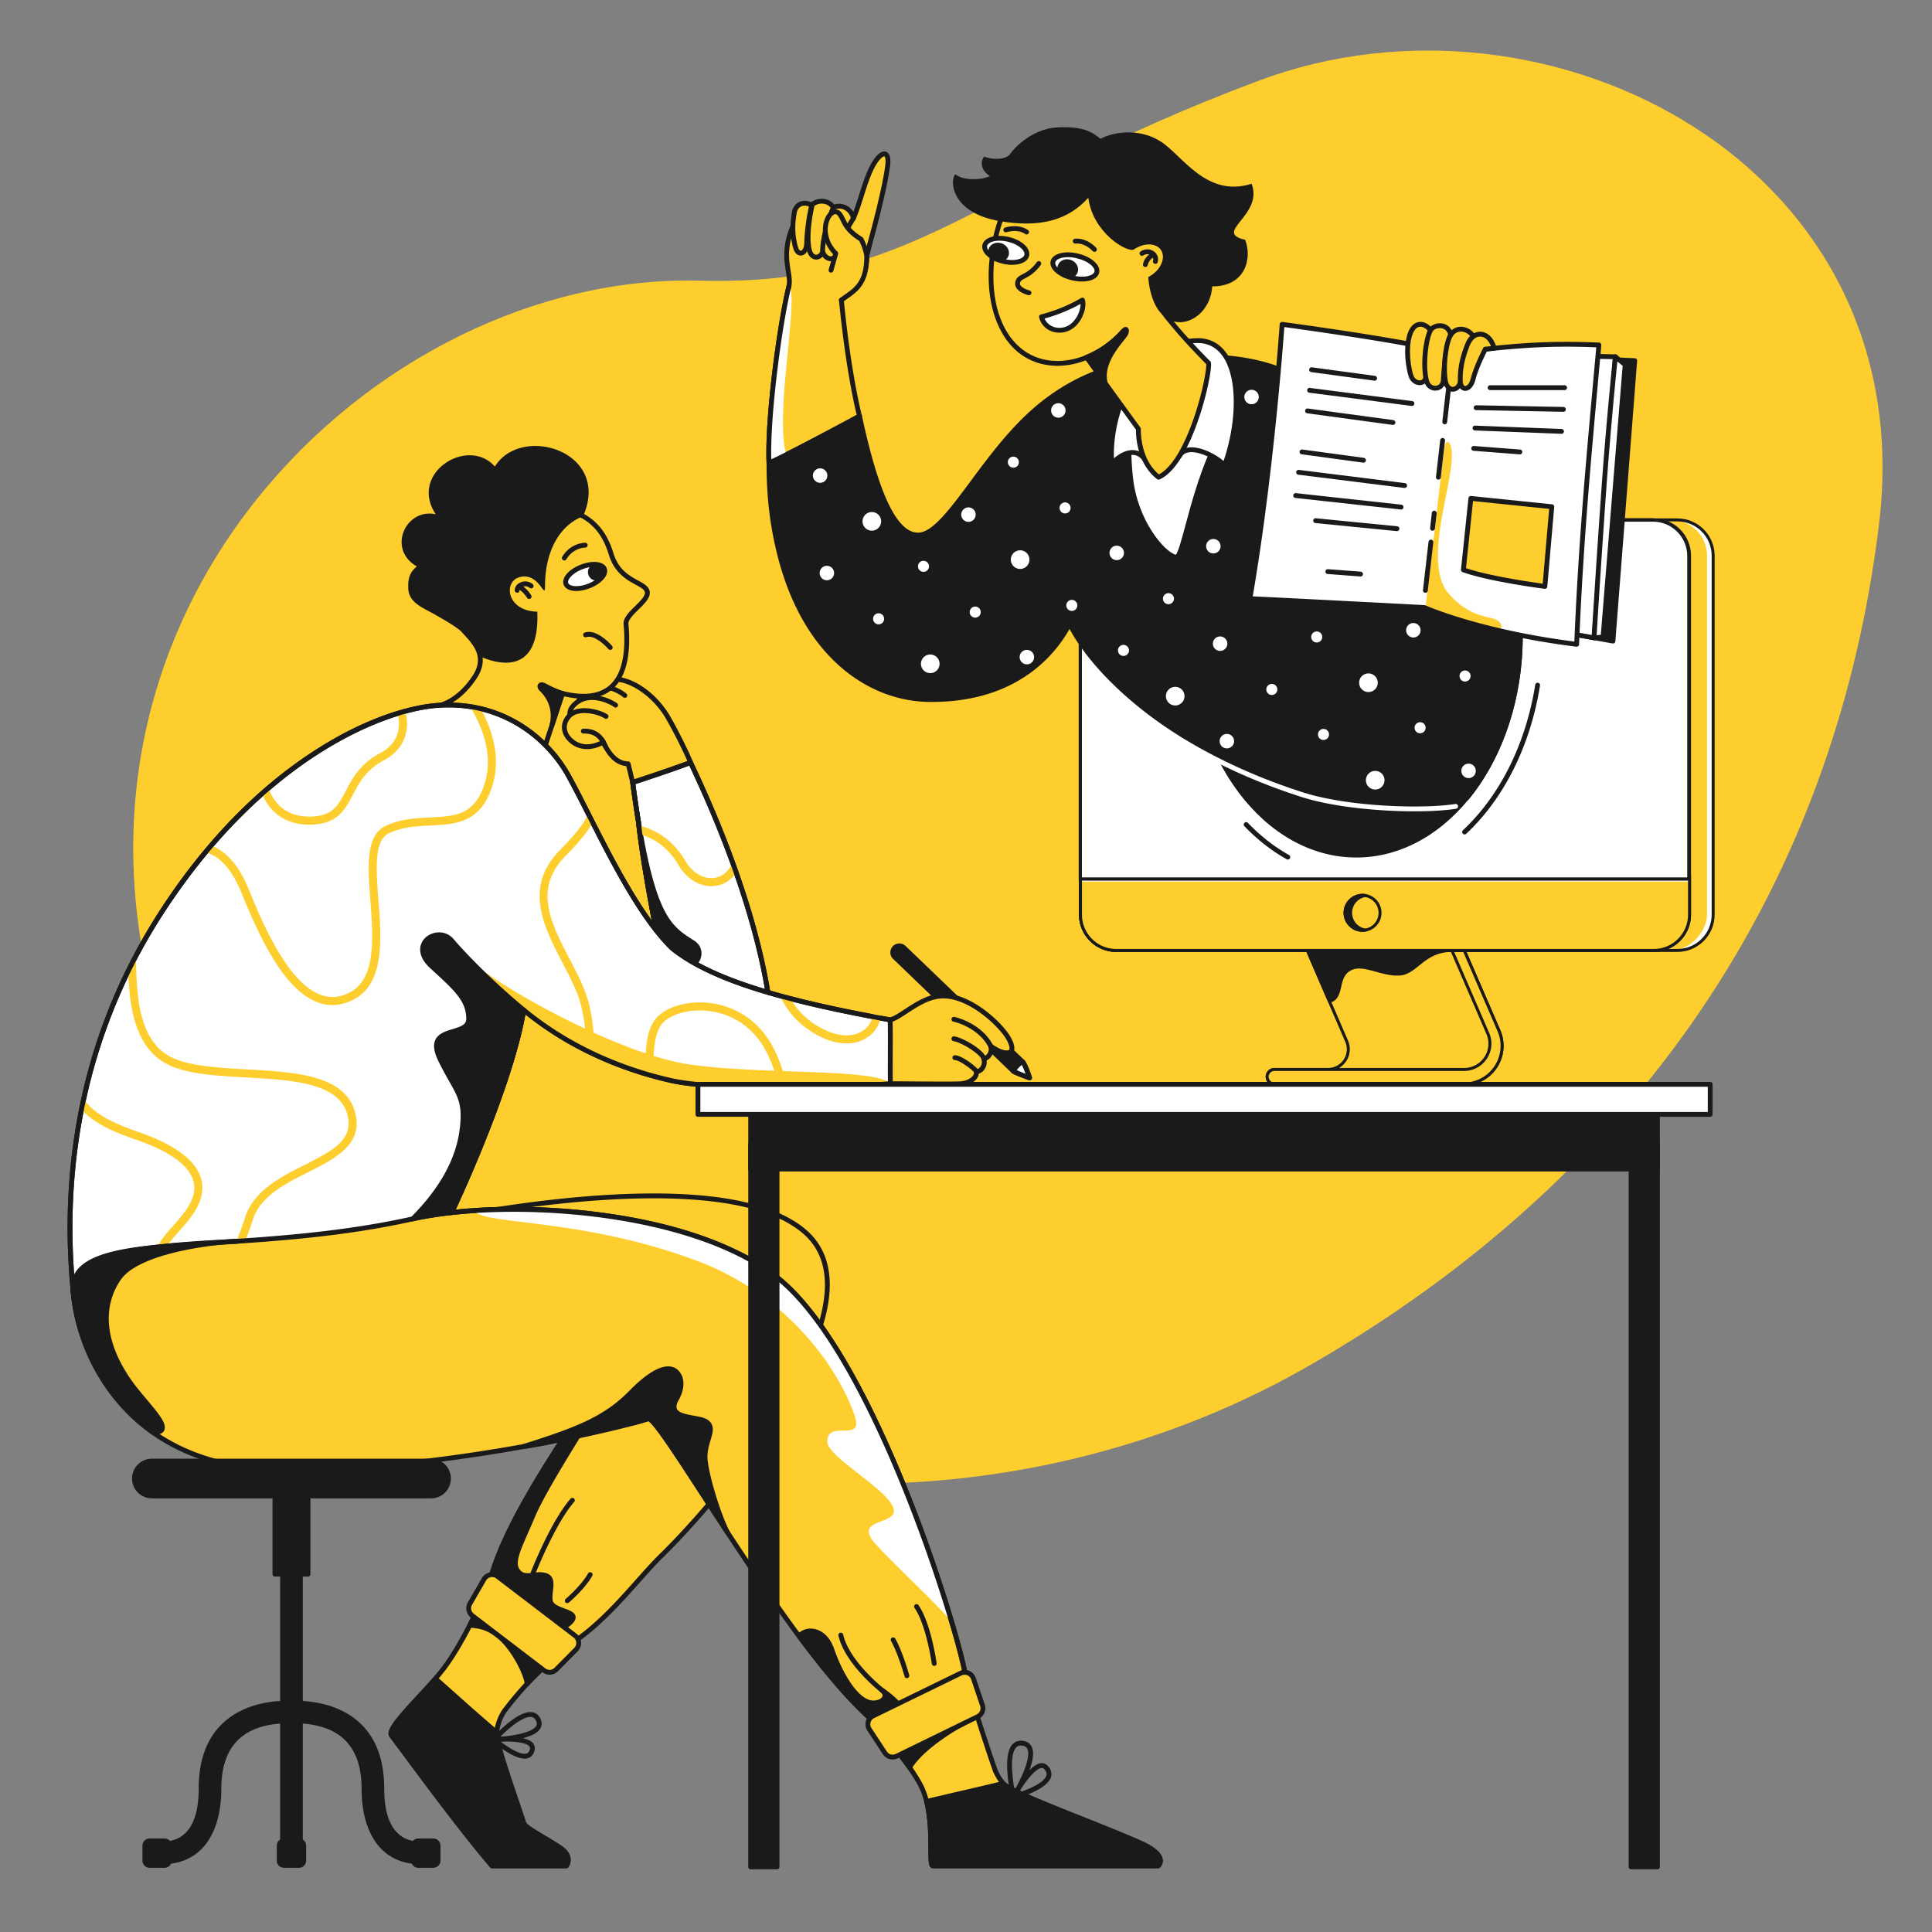 <?xml version="1.0" encoding="UTF-8"?> <svg xmlns="http://www.w3.org/2000/svg" viewBox="0 0 1200 1200" width="1200" height="1200"><rect x="0" y="0" width="1200" height="1200" fill="#808080" stroke="none"/> <g transform="translate(103.0 942.0) rotate(12.924 512.5 -484.5) scale(1.577 -1.576)"> <svg width="650" height="615" viewBox="0 0 650 615"> <clipPath id="a"> <path d="M0 0h649.81v614.48H0z"></path> </clipPath> <g clip-path="url(#a)"> <path d="M34.82 117.86c-91.92 151.65 13.5 313.72 137.87 338.93 85 17.24 95.29 58.94 197.62 126.38 101.11 66.64 262 26.43 276.89-116S612.74 195.9 502.44 93.73C362.27-36.1 126.73-33.8 34.82 117.86z" fill="#fece2f"></path> </g> </svg> </g> <g transform="translate(1065.0 322.0) rotate(0.0 -197.5 176.0) scale(-0.463 0.463)"> <svg width="852.739" height="760.783" viewBox="0 0 852.739 760.783"> <path d="m493.695 701.273 65.137-150.664H348.441l-59.046 136.575c-14.631 33.842 10.18 71.599 47.049 71.599h254.078c5.403 0 9.783-4.38 9.783-9.783s-4.38-9.783-9.783-9.783H518.63c-19.539 0-32.688-20.01-24.934-37.945z" fill="#fece2f"></path> <path d="M590.522 760.783H336.444c-17.99 0-34.629-8.976-44.509-24.011-9.879-15.035-11.516-33.869-4.376-50.382l59.045-136.575a2 2 0 0 1 1.836-1.206h210.392a1.999 1.999 0 0 1 1.836 2.794l-65.137 150.664a25.09 25.09 0 0 0 2.068 23.806 25.093 25.093 0 0 0 21.03 11.345h71.893c6.497 0 11.783 5.286 11.783 11.783s-5.286 11.783-11.783 11.783zM349.755 552.609l-58.524 135.369c-6.603 15.273-5.09 32.693 4.047 46.598 9.138 13.905 24.527 22.207 41.166 22.207h254.078c4.292 0 7.783-3.491 7.783-7.783s-3.491-7.783-7.783-7.783h-71.893c-9.852 0-18.963-4.915-24.374-13.148s-6.306-18.547-2.396-27.59l63.929-147.87H349.754z" fill="#1a1a1a"></path> <path d="M590.522 739.217H336.119c-24.898 0-41.654-25.498-31.773-48.353l60.637-140.256h-16.541l-59.046 136.575c-14.631 33.841 10.181 71.599 47.049 71.599h254.078c5.403 0 9.783-4.38 9.783-9.783s-4.38-9.782-9.783-9.782z" fill="#fece2f"></path> <path d="M590.521 760.783H336.444c-17.99 0-34.629-8.976-44.509-24.011-9.879-15.035-11.515-33.869-4.376-50.382l59.045-136.575a2 2 0 0 1 1.836-1.206h16.542a1.999 1.999 0 0 1 1.836 2.794l-60.637 140.256a32.518 32.518 0 0 0 2.68 30.854 32.523 32.523 0 0 0 27.257 14.704h254.403c6.497 0 11.783 5.286 11.783 11.782s-5.286 11.783-11.783 11.783zM349.754 552.609 291.23 687.978c-6.603 15.272-5.09 32.692 4.048 46.598 9.137 13.906 24.526 22.207 41.166 22.207h254.077c4.292 0 7.783-3.491 7.783-7.783s-3.492-7.782-7.783-7.782H336.118c-12.369 0-23.808-6.171-30.6-16.508s-7.917-23.286-3.009-34.639l59.429-137.462z" fill="#1a1a1a"></path> <path d="M352.405 579.565c38.551 0 47.551 30.522 70.638 31.696 26.256 1.335 50.957-18 68.896-4.761 15.933 11.759 6.235 36.066 24.808 41.453l42.085-97.344h-193.85z" fill="#1a1a1a"></path> <path d="M516.748 649.953c-.185 0-.373-.026-.558-.079-11.041-3.203-13.137-12.492-15.164-21.476-1.691-7.495-3.439-15.245-10.274-20.289-9.851-7.269-22.07-3.89-36.218.021-10.115 2.796-20.57 5.688-31.591 5.128-10.535-.536-18.286-6.781-26.492-13.394-10.645-8.578-22.709-18.299-44.045-18.299a1.997 1.997 0 0 1-1.834-2.797l12.577-28.956a1.999 1.999 0 0 1 1.834-1.203h193.85a1.999 1.999 0 0 1 1.836 2.794l-42.085 97.344a2 2 0 0 1-1.835 1.207zm-39.886-50.109c5.783 0 11.246 1.342 16.265 5.046 8.034 5.929 10.036 14.8 11.801 22.627 1.805 7.999 3.38 14.98 10.718 17.943l40.143-92.852H366.294l-10.866 25.018c20.865.857 32.877 10.537 43.532 19.123 8.02 6.462 14.946 12.044 24.185 12.513 10.372.527 20.514-2.277 30.322-4.989 8.138-2.25 16.025-4.431 23.395-4.431z" fill="#1a1a1a"></path> <rect fill="#fff" height="577.565" rx="48" width="848.739" x="2" y="2"></rect> <rect fill="#fece2f" height="577.565" rx="48" width="840.522" x="10.217" y="2"></rect> <path d="M802.739 581.565H50c-27.57 0-50-22.43-50-50V50C0 22.43 22.43 0 50 0h752.739c27.571 0 50 22.43 50 50v481.565c0 27.57-22.43 50-50 50zM50 4C24.636 4 4 24.636 4 50v481.565c0 25.365 20.636 46 46 46h752.739c25.364 0 46-20.635 46-46V50c0-25.364-20.636-46-46-46z" fill="#1a1a1a"></path> <rect fill="#1a1a1a" height="577.565" rx="48" width="817.043" x="33.696" y="2"></rect> <path d="M802.739 581.565H81.696c-27.57 0-50-22.43-50-50V50c0-27.57 22.429-50 50-50h721.043c27.571 0 50 22.43 50 50v481.565c0 27.57-22.43 50-50 50zM81.696 4c-25.364 0-46 20.636-46 46v481.565c0 25.365 20.636 46 46 46h721.043c25.365 0 46-20.635 46-46V50c0-25.364-20.635-46-46-46z" fill="#1a1a1a"></path> <path d="M33.696 478.609h817.043v52.957c0 26.492-21.508 48-48 48H81.696c-26.492 0-48-21.508-48-48z" fill="#fff"></path> <path d="M33.696 487.217h817.043v44.348c0 26.492-21.508 48-48 48H81.696c-26.492 0-48-21.508-48-48z" fill="#fece2f"></path> <g fill="#1a1a1a"> <path d="M802.739 581.565H81.696c-27.57 0-50-22.43-50-50v-52.956a2 2 0 0 1 2-2h817.043a2 2 0 0 1 2 2v52.956c0 27.57-22.43 50-50 50zM35.696 480.609v50.956c0 25.365 20.636 46 46 46h721.043c25.365 0 46-20.635 46-46v-50.956z"></path> <path d="M472.348 554.565c-14.049 0-25.478-11.43-25.478-25.478s11.429-25.478 25.478-25.478 25.479 11.43 25.479 25.478-11.43 25.478-25.479 25.478zm0-46.957c-11.843 0-21.478 9.635-21.478 21.478s9.635 21.478 21.478 21.478 21.479-9.635 21.479-21.478-9.635-21.478-21.479-21.478z"></path> <path d="M472.348 505.609a23.6 23.6 0 0 0-3.756.303c11.18 1.798 19.722 11.488 19.722 23.175s-8.542 21.377-19.722 23.176a23.6 23.6 0 0 0 3.756.303c12.967 0 23.478-10.511 23.478-23.478s-10.511-23.478-23.478-23.478z"></path> <path d="M472.348 554.565c-1.35 0-2.72-.11-4.074-.328a2 2 0 0 1-.001-3.95c10.453-1.682 18.04-10.598 18.04-21.201s-7.587-19.519-18.04-21.201a2 2 0 0 1 0-3.95 25.704 25.704 0 0 1 4.074-.328c14.049 0 25.479 11.429 25.479 25.478s-11.43 25.478-25.479 25.478zm8.872-45.038c5.614 4.692 9.094 11.739 9.094 19.559s-3.481 14.868-9.095 19.56c7.429-3.383 12.607-10.878 12.607-19.56s-5.178-16.176-12.607-19.559z"></path> </g> </svg> </g> <g transform="translate(553.0 586.0) rotate(0.0 44.0 42.5) scale(1.019 1.015)"> <svg width="86.365" height="83.736" viewBox="0 0 86.365 83.736"> <path d="M75.018 78.145 2.722 8.378c-1.59-1.533-1.635-4.065-.101-5.655s4.066-1.636 5.655-.101l72.295 69.767c1.59 1.533 4.293 9.847 4.293 9.847s-9.07-3.341-9.846-4.091z" fill="#1a1a1a"></path> <path d="M84.865 83.736c-.174 0-.349-.03-.518-.092-6.214-2.289-9.703-3.776-10.371-4.419L1.681 9.457a5.46 5.46 0 0 1-1.68-3.859c-.026-1.469.521-2.86 1.542-3.917S3.934.027 5.403.001A5.452 5.452 0 0 1 9.32 1.544L81.615 71.31c1.725 1.663 4.017 8.429 4.678 10.463a1.5 1.5 0 0 1-1.428 1.963zm-8.855-6.718c.579.38 3.364 1.524 6.39 2.687-1.078-2.932-2.261-5.651-2.869-6.237L7.235 3.702a2.496 2.496 0 0 0-3.534.062A2.488 2.488 0 0 0 3 5.545c.012.667.283 1.29.763 1.753zm.05.048h.01zm-.009-.009.005.005-.005-.005z" fill="#1a1a1a"></path> <path d="M75.023 78.148c.796.756 9.843 4.088 9.843 4.088s-2.703-8.314-4.293-9.847l-.004-.004c-2.131.988-4.589 3.593-5.546 5.763z" fill="#fff"></path> <path d="M84.865 83.736c-.174 0-.349-.03-.518-.092-6.195-2.282-9.68-3.765-10.357-4.407a1.498 1.498 0 0 1-.34-1.693c1.12-2.54 3.882-5.403 6.287-6.519a1.5 1.5 0 0 1 1.675.283c1.727 1.665 4.018 8.431 4.68 10.464a1.5 1.5 0 0 1-1.427 1.964zm-7.793-6.191c1.207.54 3.209 1.345 5.328 2.16-.787-2.139-1.629-4.164-2.263-5.331-1.121.792-2.272 1.984-3.065 3.171z" fill="#1a1a1a"></path> </svg> </g> <g transform="translate(42.0 277.0) rotate(0.0 340.0 441.5) scale(1.003 1.003)"> <svg width="678.201" height="880.761" viewBox="0 0 678.201 880.761"> <path d="M435.469 351.158c-8.337-70.886-45.917-146.729-49.73-155.188-11.51 4.253-23.566 8.344-35.82 12.369 1.186 8.968 2.37 17.034 3.557 24.314 4.101 38.034 18.021 101.888 18.021 101.888z" fill="#fff"></path> <path d="M435.469 352.658c-.126 0-.252-.016-.377-.048l-63.972-16.617a1.502 1.502 0 0 1-1.089-1.132c-.139-.639-13.984-64.368-18.046-102.047-1.191-7.282-2.39-15.477-3.553-24.278a1.5 1.5 0 0 1 1.019-1.622c14.399-4.73 25.765-8.655 35.769-12.351a1.499 1.499 0 0 1 1.887.791c.279.619.74 1.6 1.357 2.916 33.675 71.746 44.959 122.647 48.495 152.713a1.5 1.5 0 0 1-1.49 1.675zm-62.701-19.337 60.945 15.831c-3.795-30.1-15.265-79.938-47.965-149.608l-.791-1.688c-9.443 3.467-20.124 7.152-33.388 11.519 1.108 8.304 2.247 16.048 3.387 23.036 3.793 35.151 16.11 93.003 17.812 100.91z" fill="#1a1a1a"></path> <path d="M353.477 232.653c4.101 38.034 18.021 101.888 18.021 101.888l16.944-14.348c3.122-2.814 4.175-9.135-1.216-12.587-15.254-9.769-26.209-15.331-37.306-99.267" fill="#1a1a1a"></path> <path d="M371.497 336.041a1.5 1.5 0 0 1-1.465-1.18c-.139-.639-13.975-64.326-18.042-102.009-1.189-7.287-2.373-15.36-3.557-24.316a1.5 1.5 0 0 1 2.974-.394c1.178 8.912 2.353 16.931 3.529 24.159a1.493 1.493 0 0 1 .037.225c9.596 58.825 19.318 65.039 32.227 73.283l.835.534c2.639 1.69 4.223 4.212 4.461 7.102.241 2.936-.927 5.949-3.049 7.862l-16.979 14.378a1.5 1.5 0 0 1-.971.356zm-10.134-60.853c4.423 25.055 9.461 49.032 11.075 56.592l15.034-12.73c1.385-1.25 2.197-3.365 2.033-5.357-.113-1.369-.74-3.318-3.089-4.822l-.832-.532c-9.34-5.966-17.087-10.916-24.221-33.151z" fill="#1a1a1a"></path> <path d="M347.118 196.833c-8.406-.228-12.618-7.737-16.118-14.653-10.862-.57-21.508-16.166-13-24.675 4.245-5.594 7.073-7.032 9.304-8.172 9.38-11.54 30.755-1.62 42.428 15.489 4.248 6.226 13.865 25.397 16.008 31.149-7.819 3.33-35.82 12.369-35.82 12.369z" fill="#fece2f"></path> <path d="M349.919 209.839a1.495 1.495 0 0 1-1.457-1.145l-2.541-10.437c-8.56-.887-12.943-8.877-15.882-14.657-6.364-.77-12.921-6.194-15.522-12.97-2.059-5.365-1.203-10.502 2.349-14.112 4.243-5.57 7.254-7.238 9.481-8.381 3.108-3.667 7.542-5.487 12.85-5.264 10.699.448 23.468 8.928 31.774 21.102 4.41 6.463 14.067 25.816 16.175 31.471a1.5 1.5 0 0 1-.818 1.904c-7.792 3.319-34.801 12.047-35.947 12.417a1.53 1.53 0 0 1-.462.072zm-11.603-63.984c-4.151 0-7.461 1.486-9.849 4.423a1.512 1.512 0 0 1-.481.39c-2.13 1.088-4.763 2.434-8.792 7.743a1.508 1.508 0 0 1-.134.154c-3.748 3.749-2.701 8.494-1.743 10.99 2.324 6.053 8.24 10.837 13.762 11.126a1.5 1.5 0 0 1 1.26.821c3.631 7.175 7.497 13.633 14.82 13.832a1.5 1.5 0 0 1 1.417 1.145l2.418 9.936c5.601-1.822 24.99-8.17 32.801-11.268-2.811-6.717-11.384-23.734-15.303-29.479-7.677-11.251-19.775-19.391-29.422-19.795a14.754 14.754 0 0 0-.754-.018z" fill="#1a1a1a"></path> <path d="M345.084 154.525c-3.437-3.164-15.768-9.383-24.689-2.187-4.602 3.712-4.803 7.489-2.48 10.339" fill="#fece2f"></path> <path d="M317.916 164.177c-.435 0-.867-.189-1.164-.552-1.35-1.656-1.957-3.551-1.755-5.479.256-2.449 1.755-4.796 4.456-6.975 4.206-3.393 9.627-4.46 15.675-3.087 4.744 1.077 8.929 3.457 10.972 5.338a1.501 1.501 0 0 1-2.032 2.208c-3.036-2.795-14.525-8.742-22.731-2.123-2.028 1.636-3.188 3.348-3.356 4.952-.118 1.133.251 2.234 1.097 3.272a1.5 1.5 0 0 1-1.162 2.446z" fill="#1a1a1a"></path> <path d="M339.348 160.508c-2.73-2.041-15.485-8.591-24.406-1.395-4.602 3.712-4.803 7.489-2.48 10.339" fill="#fece2f"></path> <path d="M312.463 170.952c-.435 0-.867-.189-1.164-.552-1.35-1.656-1.957-3.551-1.755-5.479.256-2.449 1.755-4.796 4.456-6.975 4.128-3.33 9.585-4.391 15.78-3.066 5.034 1.076 9.047 3.366 10.466 4.427a1.499 1.499 0 1 1-1.796 2.402c-2.506-1.873-14.399-8.017-22.567-1.429-2.028 1.636-3.188 3.348-3.356 4.952-.118 1.133.251 2.234 1.097 3.272a1.5 1.5 0 0 1-1.161 2.448z" fill="#1a1a1a"></path> <path d="M333.403 167.471c-5.124-3.365-17.539-5.968-22.886-.186-3.928 4.248-3.473 9.068-1.051 12.582 3.457 5.015 11.315 9.467 22.287 3.497" fill="#fece2f"></path> <path d="M321.644 187.727c-6.155 0-10.809-3.232-13.413-7.009-2.515-3.648-3.524-9.36 1.185-14.452 6.083-6.579 19.581-3.484 24.811-.049a1.5 1.5 0 1 1-1.647 2.507c-4.561-2.995-16.274-5.49-20.961-.421-2.978 3.221-3.321 7.225-.917 10.712 1.18 1.712 7.705 9.902 20.335 3.031a1.5 1.5 0 0 1 1.434 2.636c-3.968 2.159-7.604 3.045-10.827 3.045z" fill="#1a1a1a"></path> <path d="M333.058 187.563a1.5 1.5 0 0 1-1.391-.938c-3.077-7.604-7.713-8.606-12.279-8.553-.83.016-1.508-.655-1.517-1.483s.654-1.508 1.483-1.517c5.033-.06 11.311 1.076 15.094 10.428a1.5 1.5 0 0 1-1.39 2.063z" fill="#1a1a1a"></path> <path d="M358.922 90.062c-1.516-6.063-17.053-5.811-22.358-23.242-5.305-17.432-16.464-27.241-38.905-29.327-59.811-5.558-72.758 51.032-53.053 76.042 4.362 5.537 17.095 15.006 7.453 29.558-10.421 15.726-21.619 17.485-21.619 17.485l63.324 31.02 12.697-38.35c29.552 7.282 42.482-8.26 39.324-42.976-.587-6.449 14.652-14.147 13.137-20.21z" fill="#fece2f"></path> <path d="M293.764 193.098c-.226 0-.452-.051-.66-.153l-63.324-31.02a1.5 1.5 0 0 1 .427-2.829c.1-.017 10.728-1.932 20.601-16.832 7.55-11.393.362-19.234-4.887-24.958-.928-1.013-1.805-1.969-2.494-2.843-10.721-13.607-11.823-35.764-2.622-52.685 6.008-11.047 21.399-29.087 56.992-25.779 22.031 2.047 34.429 11.418 40.202 30.383 3.137 10.307 9.88 13.984 15.298 16.939 3.408 1.859 6.352 3.464 7.08 6.376.979 3.918-2.807 7.642-6.816 11.583-3.049 2.998-6.506 6.396-6.282 8.855 1.789 19.668-1.55 33.29-9.923 40.486-6.836 5.875-16.891 7.354-29.903 4.401l-12.265 37.046a1.496 1.496 0 0 1-.843.911 1.47 1.47 0 0 1-.581.119zm-59.313-32.225 58.429 28.622 12.157-36.719a1.5 1.5 0 0 1 1.783-.985c12.672 3.122 22.288 1.964 28.58-3.444 7.596-6.528 10.587-19.293 8.891-37.939-.352-3.873 3.47-7.631 7.166-11.266 3.081-3.029 6.573-6.462 6.009-8.717-.409-1.636-2.702-2.887-5.606-4.47-5.587-3.047-13.238-7.219-16.732-18.699-5.439-17.871-16.687-26.326-37.609-28.27-33.879-3.147-48.424 13.826-54.078 24.225-8.654 15.914-7.669 36.688 2.343 49.395.619.786 1.459 1.702 2.349 2.672 5.244 5.72 14.022 15.294 5.176 28.643-7.074 10.676-14.511 15.136-18.858 16.952z" fill="#1a1a1a"></path> <path d="M509.363 355.39c-70.173-12.632-112.01-25.888-135.005-44.326-25.58-24.897-48.583-78.785-64.38-107.136-12.841-23.045-41.366-46.546-81.793-43.213-34.778 2.867-108.379 33.158-169.769 127.634S-1.457 478.84 3.848 527.345c25.768 28.547 97.769 10.136 138.047-15.224 40.926-25.768 95.947-37.405 95.947-37.405s36.501-76.438 44.585-125.448c27.989 23.088 60.623 36.806 91.273 43.678 32.842 7.363 119.333 3.198 135.807 1.988 3.222-13.271 4.418-31.977-.144-39.544z" fill="#fff"></path> <path d="M46.03 543.27c-19.411 0-34.422-5.09-43.295-14.919a1.501 1.501 0 0 1-.378-.842C-4.29 466.736-.178 375.77 57.159 287.531c27.411-42.184 59.476-75.362 95.305-98.611 37.392-24.264 65.325-28.853 75.598-29.7 41.395-3.411 70.134 20.48 83.227 43.978 3.953 7.094 8.403 15.876 13.115 25.173 14.234 28.088 31.946 63.038 50.949 81.567 22.374 17.908 62.542 31.063 134.276 43.976.425.076.796.332 1.019.702 4.718 7.828 3.685 26.798.318 40.672a1.5 1.5 0 0 1-1.348 1.142c-15.766 1.158-102.865 5.463-136.245-2.021-23.67-5.307-58.268-16.955-89.904-42.36-8.827 48.73-43.913 122.561-44.272 123.313a1.5 1.5 0 0 1-1.043.821c-.548.116-55.238 11.883-95.459 37.207-21.053 13.256-49.802 24-75.026 28.039-7.691 1.232-14.929 1.841-21.639 1.841zM5.286 526.695c25.325 27.235 96.013 9.214 135.81-15.843 38.132-24.01 89.02-35.944 95.705-37.442 3.578-7.6 36.586-78.549 44.147-124.386a1.498 1.498 0 0 1 2.434-.912c31.712 26.159 66.797 38.024 90.647 43.371 32.319 7.246 116.011 3.286 134.273 2.034 2.979-12.982 3.773-29.701.099-36.775-71.883-12.978-112.275-26.3-134.981-44.507a1.93 1.93 0 0 1-.108-.095c-19.381-18.864-37.237-54.1-51.585-82.412-4.698-9.27-9.135-18.027-13.059-25.069-12.638-22.681-40.384-45.744-80.36-42.448-33.804 2.786-107.362 32.661-168.634 126.956C2.972 376.428-1.233 466.409 5.286 526.695z" fill="#1a1a1a"></path> <path d="M385.739 383.11c-44.803-6.299-121.671-49.954-137.385-65.34 0 0 21.383 20.575 34.073 31.498 27.989 23.088 60.623 36.806 91.273 43.678 32.834 7.361 119.29 3.2 135.794 1.989-8.226-9.617-78.962-5.528-123.755-11.825zm-207.907 28.907c-6.583-22.579-37.253-24.295-66.913-25.955-17.2-.962-34.986-1.958-46.125-7.249-21.325-10.129-21.981-39.98-22.416-59.734a907.644 907.644 0 0 0-.078-3.279 349.754 349.754 0 0 0-4.768 9.383c.633 19.83 3.313 47.79 25.116 58.147 12.025 5.711 29.495 6.689 47.991 7.724 27.924 1.562 56.799 3.178 62.393 22.362 4.492 15.408-7.064 22.131-26.292 31.826-14.851 7.488-31.683 15.974-36.899 32.632-7.573 24.186-18.992 40.271-29.799 41.978-6.33 1-12.592-2.804-18.621-11.305-5.174-7.297-1.049-12.532 7.316-21.914 3.3-3.701 7.041-7.896 9.991-12.631 4.725-7.584 5.896-14.875 3.482-21.668-3.852-10.84-16.903-20.146-38.79-27.662-17.389-5.97-27.998-12.146-33.409-20.253a359.35 359.35 0 0 0-1.354 6.502c7.106 7.988 18.568 13.477 33.139 18.479 20.374 6.996 32.386 15.274 35.703 24.607 1.905 5.36.919 11.036-3.015 17.35-2.723 4.371-6.157 8.222-9.479 11.947-7.562 8.48-15.38 17.249-7.663 28.133 6.398 9.022 13.33 13.577 20.645 13.577.938 0 1.884-.075 2.835-.225 13.083-2.066 25.398-18.623 33.791-45.423 4.584-14.639 19.73-22.276 34.378-29.661 17.072-8.606 34.726-17.506 28.841-37.688zm79.109-199.31c-6.498 16.066-17.925 16.623-32.392 17.327-8.658.422-18.472.899-27.75 5.293-12.379 5.862-10.89 25.458-9.314 46.206 1.705 22.437 3.636 47.867-12.207 56.573-6.241 3.429-12.233 4.043-18.322 1.879-21.328-7.583-37.696-47.958-44.686-65.2-7.398-18.247-16.721-24.928-23.406-27.292a371.653 371.653 0 0 0-3.519 4.168c.489.118.982.252 1.483.417 8.188 2.704 15.384 11.205 20.808 24.585 11.967 29.52 26.987 60.688 47.645 68.033 2.893 1.028 5.804 1.542 8.724 1.542 4.558 0 9.134-1.251 13.681-3.75 18.664-10.257 16.603-37.393 14.784-61.334-1.442-18.985-2.804-36.917 6.468-41.309 8.377-3.966 17.261-4.399 25.853-4.817 14.3-.696 29.088-1.417 36.785-20.446 7.625-18.855 2.114-37.405-5.687-51.835a83.495 83.495 0 0 0-6.634-1.312c11.387 19.021 13.893 35.925 7.686 51.272z" fill="#fece2f"></path> <path d="M193.602 190.175c-12.495 6.631-17.214 15.598-21.377 23.509-4.658 8.852-8.024 15.248-20.948 15.806-9.762.418-17.601-2.913-22.675-9.643-1.788-2.371-3.165-5.136-4.115-8.096a301.008 301.008 0 0 0-4.067 3.538c1.069 2.72 2.464 5.281 4.19 7.569 4.071 5.399 11.668 11.669 24.989 11.669.618 0 1.25-.014 1.894-.042 15.795-.681 20.343-9.323 25.157-18.473 4.014-7.626 8.164-15.513 19.296-21.42 13.261-7.037 16.135-19.394 13.193-30.359-1.564.424-3.167.89-4.802 1.393 2.258 8.524.529 18.572-10.735 24.549zm131.574 186.103c1.246-8.323.566-18.107-2.006-29.561-2.128-9.475-7.278-19.37-12.258-28.938-11.642-22.367-22.638-43.494-2.662-63.796 7.356-7.477 13.133-14.143 16.969-20.688l-2.751-5.424c-3.383 7.003-9.452 14.14-17.782 22.606-22.525 22.894-9.607 47.713 1.791 69.611 5.055 9.712 9.83 18.886 11.814 27.726 2.434 10.84 2.934 19.364 2.175 26.169 1.565.789 3.136 1.548 4.71 2.295zm119.85 21.455c-.767-6.787-2.876-14.676-7.313-23.718-10.689-21.785-28.85-27.458-38.724-28.901-13.454-1.967-27.413 1.595-33.945 8.66-6.412 6.933-6.913 17.651-7.494 30.062-.074 1.573-.15 3.177-.239 4.803 1.645.495 3.288.98 4.927 1.434.119-2.038.215-4.044.306-6.003.535-11.433.997-21.307 6.17-26.901 4.625-5.002 16.264-9.048 29.551-7.107 8.901 1.301 25.279 6.428 34.958 26.156 4.044 8.242 6.023 15.364 6.789 21.504 1.674.008 3.345.012 5.014.011zm24.498-30.419c4.334 1.778 8.663 2.651 12.728 2.651 6.28 0 11.928-2.084 15.982-6.136 3.096-3.093 4.943-7.004 5.504-11.323a1800.17 1800.17 0 0 1-4.942-.918c-.383 3.359-1.757 6.367-4.096 8.705-5.227 5.223-14.148 6.14-23.279 2.396-13.257-5.438-20.563-14.171-24.59-22.141a547.751 547.751 0 0 1-6.306-1.602c5.129 12.607 15.313 22.755 28.999 28.368zM354.808 240.469c10.514 3.4 17.748 9.364 23.754 19.48 4.702 7.919 12.34 12.646 20.065 12.646.984 0 1.972-.077 2.953-.233 5.14-.822 9.414-3.668 12.452-8.129-.75-2.14-1.503-4.25-2.256-6.326-2.278 5.345-6.128 8.742-10.986 9.518-6.648 1.064-13.682-2.875-17.93-10.028-7.056-11.884-16.042-18.834-29.001-22.427.316 1.886.632 3.719.949 5.499z" fill="#fece2f"></path> <path d="M433.662 339.844a1.501 1.501 0 0 1-1.479-1.259c-4.578-28.052-16.35-74.945-46.435-139.042l-.791-1.687c-9.443 3.467-20.124 7.152-33.388 11.519 1.108 8.304 2.247 16.048 3.387 23.036 2.178 20.181 7.143 47.653 10.926 67.159a1.5 1.5 0 0 1-2.945.571c-3.794-19.563-8.774-47.123-10.953-67.328-1.191-7.282-2.39-15.477-3.553-24.278a1.5 1.5 0 0 1 1.019-1.622c14.399-4.73 25.765-8.655 35.769-12.351a1.499 1.499 0 0 1 1.887.791c.279.619.74 1.6 1.357 2.915 30.232 64.41 42.071 111.594 46.68 139.833a1.5 1.5 0 0 1-1.481 1.743z" fill="#1a1a1a"></path> <path d="M46.03 543.27c-19.411 0-34.422-5.09-43.295-14.919a1.501 1.501 0 0 1-.378-.842C-4.29 466.736-.178 375.77 57.159 287.531c27.411-42.184 59.476-75.362 95.305-98.611 37.392-24.264 65.325-28.853 75.598-29.7 41.395-3.411 70.134 20.48 83.227 43.978 3.953 7.094 8.403 15.876 13.115 25.173 14.234 28.088 31.946 63.038 50.949 81.567 22.374 17.908 62.542 31.063 134.276 43.976.425.076.796.332 1.019.702 4.718 7.828 3.685 26.798.318 40.672a1.5 1.5 0 0 1-1.348 1.142c-15.766 1.158-102.865 5.463-136.245-2.021-23.67-5.307-58.268-16.954-89.904-42.36-8.796 48.622-42.974 119.15-43.325 119.869a1.5 1.5 0 0 1-.958.792c-.558.15-56.233 15.333-96.492 40.681-21.053 13.256-49.802 24-75.026 28.039-7.69 1.231-14.928 1.84-21.638 1.84zM5.286 526.695c25.325 27.235 96.013 9.214 135.81-15.843 38.248-24.082 90.179-39.046 96.644-40.855 3.425-7.137 35.64-75.093 43.208-120.973a1.498 1.498 0 0 1 2.434-.912c31.712 26.159 66.797 38.024 90.647 43.371 32.319 7.246 116.011 3.286 134.273 2.034 2.979-12.982 3.773-29.701.099-36.775-71.883-12.978-112.275-26.3-134.981-44.507a1.93 1.93 0 0 1-.108-.095c-19.381-18.864-37.237-54.1-51.585-82.412-4.698-9.27-9.135-18.027-13.059-25.069-12.638-22.681-40.384-45.744-80.36-42.448-33.804 2.786-107.362 32.661-168.634 126.956C2.972 376.428-1.233 466.409 5.286 526.695zm301.182-373.472c-4.679-1.433-8.464-3.374-10.831-4.668-3.316-1.814-3.909.476-2.274 1.975 3.979 3.647 9.332 11.7 6.495 22.66 3.764-11.715 6.61-19.967 6.61-19.967z" fill="#1a1a1a"></path> <path d="M299.859 174.69a1.5 1.5 0 0 1-1.453-1.877c3.034-11.719-3.868-19.173-6.056-21.178-1.378-1.263-1.762-3.042-.912-4.229.442-.618 1.807-1.871 4.919-.168 2.351 1.286 6.002 3.157 10.55 4.55a1.5 1.5 0 0 1 .979 1.923c-.028.082-2.885 8.374-6.6 19.936a1.5 1.5 0 0 1-1.427 1.043zm-5.092-24.9c3.096 2.983 5.903 7.449 6.943 12.879 1.284-3.881 2.286-6.844 2.845-8.488-4.122-1.4-7.429-3.102-9.638-4.311a5.646 5.646 0 0 0-.15-.08z" fill="#1a1a1a"></path> <path d="M457.069 487.177c-50.779-45.474-220.232-9.033-228.998-7.67-65.08 10.115-87.208 57.228-65.066 105.439 21.233 46.232 108.379 26.526 154.611 12.884-10.595 17.505-44.337 65.053-55.007 101.099-7.48 21.175-19.457 44.227-29.118 57.296-10.754 14.547-36.696 37.429-32.97 42.257 6.942 8.996 39.542 54.192 62.274 80.779H308.9s4.348-5.76-4.168-11.368c-10.358-6.821-21.272-12.028-22.305-15.156-8.59-26.021-17.161-50.012-16.737-56.092.294-4.226 2.408-10.206 5.184-13.842 10.742-14.069 25.395-29.984 45.082-43.956 20.86-14.828 38.411-38.687 51.681-51.586 32.667-31.752 140.211-154.61 89.432-200.084z" fill="#fece2f"></path> <path d="M308.901 880.761h-46.105c-.438 0-.855-.192-1.14-.525-17.512-20.482-41.151-52.368-53.852-69.498-3.84-5.18-6.874-9.271-8.469-11.339-2.993-3.878 4.266-12.054 17.352-26.173 5.759-6.213 11.714-12.638 15.599-17.893 9.932-13.434 21.82-36.834 28.91-56.905 8.652-29.238 32.529-66.181 46.794-88.254 2.375-3.674 4.522-6.998 6.293-9.811-106.335 30.64-141.725 8.974-152.641-14.792-10.959-23.862-11.283-47.635-.91-66.941 11.408-21.232 35.241-35.653 67.109-40.606.585-.091 2.027-.366 4.023-.747 14.439-2.753 58.377-11.132 105.339-13.659 59.97-3.227 100.635 4.323 120.866 22.44 8.944 8.01 13.618 18.823 13.89 32.14 1.141 55.829-76.121 143.742-103.276 170.138-4.282 4.162-9.107 9.58-14.214 15.316-10.985 12.336-23.436 26.318-37.643 36.417-16.563 11.755-31.622 26.438-44.759 43.644-2.492 3.263-4.59 8.867-4.88 13.035-.326 4.684 5.693 22.668 12.065 41.708 1.498 4.474 3.048 9.109 4.6 13.809.507 1.537 6.263 4.961 11.34 7.982 3.201 1.905 6.829 4.063 10.365 6.391 3.385 2.229 5.349 4.793 5.837 7.622.581 3.368-1.22 5.801-1.297 5.903a1.495 1.495 0 0 1-1.196.598zm-45.414-3h44.55a5.076 5.076 0 0 0 .393-3.037c-.358-1.961-1.88-3.838-4.522-5.579-3.478-2.291-7.075-4.43-10.249-6.319-7.752-4.612-11.835-7.134-12.655-9.62-1.55-4.696-3.1-9.326-4.596-13.797-7.029-21.001-12.581-37.59-12.213-42.869.331-4.756 2.64-10.917 5.488-14.648 13.321-17.446 28.597-32.34 45.406-44.269 13.929-9.902 26.26-23.749 37.14-35.966 5.145-5.778 10.005-11.235 14.364-15.472 26.913-26.159 103.487-113.16 102.368-167.925-.255-12.451-4.592-22.533-12.892-29.966-19.618-17.568-59.555-24.862-118.704-21.679-46.76 2.516-90.549 10.866-104.938 13.61-2.101.401-3.489.665-4.125.764-30.917 4.805-53.974 18.678-64.927 39.062-9.917 18.457-9.564 41.282.993 64.269 8.995 19.585 31.377 29.012 66.526 28.021 23.658-.667 52.693-6.034 86.297-15.95a1.5 1.5 0 0 1 1.708 2.215c-2.052 3.39-4.989 7.935-8.39 13.197-14.178 21.937-37.908 58.654-46.461 87.551-7.316 20.716-19.101 43.899-29.351 57.762-3.984 5.389-9.997 11.875-15.811 18.149-5.087 5.488-9.892 10.672-13.206 14.94-4.785 6.163-3.98 7.349-3.971 7.36 1.613 2.091 4.654 6.192 8.504 11.385 12.571 16.956 35.876 48.391 53.274 68.811z" fill="#1a1a1a"></path> <path d="M663.974 864.988c-28.877-12.753-79.609-30.702-84.632-36.758-3.045-3.671-4.539-6.94-5.248-8.953-1.573-4.31-16.514-48.831-18.497-59.85-5.378-29.878-58.264-202.271-118.74-246.482-56.399-41.23-166.536-46.938-223.141-34.325C103.89 503.093.658 483.222 3.452 523.545c2.417 34.874 29.954 110.664 132.269 110.664 102.316 0 216.475-28.8 223.579-31.832s84.126 137.432 137.61 185.527c2.733 3.592 23.19 26.052 31.157 41.138 10.105 19.133 4.298 50.219 7.822 50.219h139.453s7.153-6.095-11.368-14.273z" fill="#fece2f"></path> <path d="M675.343 880.761H535.89c-2.805 0-2.822-3.822-2.859-12.197-.047-10.806-.119-27.137-6.29-38.822-6.243-11.821-20.446-28.456-27.272-36.451-1.749-2.049-3.036-3.556-3.664-4.365-32.769-29.522-73.432-92.129-103.13-137.855-15.204-23.409-29.578-45.54-33.088-47.193-10.727 4.161-123.463 31.829-223.865 31.829-45.169 0-80.407-14.393-104.736-42.778-24.459-28.538-28.404-60.244-29.03-69.282-.38-5.487 1.115-10.199 4.443-14.004 11.368-12.999 42.704-15.021 86.075-17.821 34.555-2.23 77.56-5.006 120.918-14.667 30.173-6.723 72.1-7.865 112.153-3.054 60.056 7.214 94.163 24.446 112.2 37.632 32.535 23.784 61.753 83.419 80.535 129.258 21.819 53.253 36.25 104.022 38.796 118.169 1.926 10.702 16.538 54.419 18.43 59.601.698 1.983 2.126 5.053 4.993 8.51 2.984 3.598 26.793 13.079 47.799 21.445 12.755 5.08 25.943 10.332 36.284 14.899 8.411 3.714 12.972 7.63 13.557 11.639.369 2.524-.972 4.424-1.822 5.148a1.504 1.504 0 0 1-.974.359zm-138.887-3h138.215a2.863 2.863 0 0 0 .49-2.121c-.264-1.638-2.147-5.021-11.793-9.281-10.29-4.544-23.453-9.786-36.182-14.855-28.326-11.281-45.759-18.412-48.998-22.317-3.15-3.798-4.734-7.215-5.508-9.412-1.333-3.65-16.536-48.844-18.558-60.083-2.527-14.041-16.884-64.515-38.62-117.563-18.635-45.481-47.559-104.602-79.529-127.973-56.38-41.217-167.012-46.308-221.93-34.072-43.584 9.712-86.718 12.496-121.377 14.733-41.044 2.649-73.463 4.742-84.01 16.802-2.823 3.227-4.036 7.094-3.708 11.822.61 8.805 4.456 39.699 28.315 67.537 23.733 27.69 58.204 41.73 102.458 41.73 105.177 0 218.126-29.635 222.99-31.711 3.417-1.456 8.187 4.881 36.479 48.441 29.639 45.634 70.23 108.131 102.723 137.351.07.063.134.132.191.207.539.709 1.911 2.315 3.646 4.348 6.896 8.077 21.245 24.883 27.643 36.998 6.515 12.336 6.588 29.11 6.637 40.21.018 3.7.036 7.848.426 9.209zm-272.271-75.216a1.5 1.5 0 0 1-1.113-2.505c1.559-1.728 15.486-16.858 24.279-15.962 2.145.219 3.885 1.367 5.034 3.323 1.748 2.976 1.194 5.262.421 6.656-4.205 7.59-26.096 8.417-28.578 8.487l-.043.001zm22.348-15.507c-5.197 0-13.693 7.356-18.652 12.311 8.677-.649 20.093-2.759 22.301-6.745.371-.669.734-1.779-.384-3.683-.672-1.144-1.546-1.734-2.75-1.857a4.852 4.852 0 0 0-.515-.026z" fill="#1a1a1a"></path> <path d="M283.029 812.869c-7.397 0-18.479-9.51-19.832-10.696a1.5 1.5 0 0 1 .856-2.623c1.984-.177 19.521-1.571 24.092 3.709 1.078 1.245 1.439 2.783 1.045 4.448-.754 3.182-2.624 4.397-4.061 4.856a6.83 6.83 0 0 1-2.1.306zm-14.936-10.558c5.314 4.104 12.628 8.514 16.122 7.396.658-.21 1.587-.718 2.054-2.69.172-.727.051-1.28-.393-1.793-2.246-2.595-10.95-3.154-17.783-2.913zm317.643 35.676a1.5 1.5 0 0 1-1.46-1.156c-.059-.251-1.453-6.221-2.127-13.171-.933-9.615-.006-16.145 2.754-19.409 1.485-1.757 3.534-2.606 5.931-2.45 3.654.235 5.347 2.089 6.123 3.603 1.924 3.751.79 10.315-3.37 19.508-2.992 6.613-6.434 12.138-6.579 12.37a1.5 1.5 0 0 1-1.272.705zm4.527-33.205c-1.282 0-2.264.452-3.07 1.405-3.82 4.516-2.276 18.139-.781 26.185 1.254-2.224 2.93-5.354 4.454-8.725 3.648-8.07 4.863-14.063 3.421-16.875-.397-.774-1.207-1.821-3.646-1.978a7.005 7.005 0 0 0-.378-.012z" fill="#1a1a1a"></path> <path d="M585.736 837.987a1.5 1.5 0 0 1-1.317-2.218c1.069-1.96 10.659-19.175 18.207-20.044 1.739-.201 3.303.418 4.526 1.789 2.367 2.654 2.302 5.098 1.83 6.681-2.386 8.01-20.767 13.177-22.855 13.74-.13.035-.261.052-.391.052zm17.524-19.299c-.094 0-.191.006-.291.017-3.861.444-9.985 8.586-14.031 15.238 6.294-2.102 15.844-6.157 17.168-10.605.238-.801.374-2.069-1.194-3.827-.5-.562-1.02-.823-1.652-.823zM264.576 12.735c-16.686-18.947-53.57 4.042-36.615 29.558-18.695-4.042-30.345 21.726-11.65 32.337-5.811 4.295-5.368 10.363-5.368 13.08 0 9.348 8.83 12.254 16.926 16.926 10.168 5.867 22.799 12.436 27.334 25.576 11.634 5.302 37.29 11.807 35.649-27.603-19.026-.379-21.155-18.568-11.05-21.347 12.427-3.418 15.835 14.754 15.835 5.558 0-21.789 9.095-37.705 23.58-43.294 17.685-40.169-38.232-57.317-54.641-30.791z" fill="#1a1a1a"></path> <ellipse cx="320.52" cy="80.819" fill="#fff" rx="12.758" ry="6.316" transform="matrix(.932 -.363 .363 .932 -7.493 121.71)"></ellipse> <g fill="#1a1a1a"> <path d="M314.986 89.806c-.474 0-.937-.02-1.387-.06-3.276-.291-5.537-1.626-6.367-3.757-1.615-4.153 2.879-9.506 10.454-12.453s14.506-2.038 16.122 2.115c1.615 4.152-2.879 9.506-10.454 12.453-2.863 1.113-5.781 1.702-8.368 1.702zm11.074-14.964c-2.08 0-4.625.454-7.286 1.489-6.005 2.336-9.57 6.451-8.746 8.57.388.998 1.787 1.675 3.837 1.857 2.452.218 5.436-.297 8.401-1.451 6.005-2.336 9.57-6.451 8.746-8.57-.459-1.179-2.34-1.895-4.952-1.895zm9.954 51.45a1.5 1.5 0 0 1-1.145-.529c-2.2-2.591-8.944-8.965-13.657-7.37a1.5 1.5 0 0 1-.962-2.842c7.607-2.574 16.531 7.828 16.908 8.272a1.5 1.5 0 0 1-1.144 2.469z"></path> <circle cx="327.458" cy="78.12" r="5.259"></circle> <path d="M307.573 70.914a1.5 1.5 0 0 1-1.289-2.265c5.114-8.62 13.865-8.719 14.235-8.719a1.5 1.5 0 0 1 0 3c-.296.002-7.436.137-11.655 7.25-.28.472-.779.734-1.291.734zm-93.856 407.707c11.723-3.782 24.125-3.905 24.125-3.905s36.501-76.438 44.585-125.448c-18.404-15.145-35.599-32.437-44.579-42.975-8.334-9.781-27.537 1.986-12.379 15.916s22.885 20.615 22.885 32.589c0 11.975-28.418 3.005-17.391 25.516 10.111 20.642 15.983 22.487 13.249 43.483-2.89 22.201-16.28 40.606-30.495 54.824z"></path> <path d="M213.717 480.121a1.5 1.5 0 0 1-1.061-2.561c17.58-17.583 27.696-35.737 30.069-53.957 1.991-15.292-.636-19.927-6.394-30.083-1.963-3.463-4.188-7.387-6.715-12.546-2.724-5.561-3.372-9.819-1.981-13.017 1.798-4.134 6.586-5.587 10.81-6.87 5.214-1.583 8.409-2.733 8.409-6.29 0-10.92-6.992-17.339-20.922-30.127l-1.478-1.358c-6.667-6.127-6.501-11.402-5.809-14.001 1.023-3.842 4.329-6.833 8.629-7.807 4.444-1.006 8.823.42 11.716 3.815 8.886 10.429 26.059 27.704 44.39 42.79a1.5 1.5 0 0 1 .527 1.402c-8.026 48.658-44.346 125.084-44.712 125.851a1.502 1.502 0 0 1-1.339.854c-.122.001-12.323.168-23.68 3.832-.15.049-.305.073-.459.073zm16.327-175.929c-.693 0-1.398.078-2.107.239-3.159.716-5.668 2.934-6.392 5.653-.894 3.358.86 7.271 4.94 11.021l1.477 1.357c14.117 12.96 21.893 20.099 21.893 32.337 0 5.961-5.598 7.661-10.538 9.16-3.952 1.2-7.685 2.333-8.931 5.196-1.005 2.31-.357 5.843 1.924 10.5 2.487 5.078 4.689 8.961 6.631 12.387 5.912 10.428 8.88 15.663 6.759 31.95-2.28 17.507-11.38 34.879-27.073 51.707 8.176-1.95 15.661-2.369 18.254-2.457 3.938-8.378 36.156-77.833 43.924-123.366-18.221-15.07-35.234-32.206-44.098-42.608a8.655 8.655 0 0 0-6.663-3.076zm275.024 468.443c-.32 0-.643-.102-.916-.313-.925-.715-22.704-17.713-26.818-35.638a1.5 1.5 0 0 1 2.923-.672c3.874 16.874 25.511 33.767 25.729 33.936a1.5 1.5 0 0 1-.918 2.687zm14.653-9.6a1.501 1.501 0 0 1-1.444-1.096c-.039-.14-3.961-14.075-8.366-21.931a1.5 1.5 0 1 1 2.617-1.467c4.583 8.171 8.475 22.006 8.639 22.591a1.5 1.5 0 0 1-1.446 1.903zm16.925-7.579a1.5 1.5 0 0 1-1.484-1.294c-.033-.238-3.382-23.883-10.674-34.578a1.5 1.5 0 1 1 2.478-1.69c7.689 11.277 11.028 34.857 11.167 35.855a1.5 1.5 0 0 1-1.487 1.707zm-248.802-55.027a1.5 1.5 0 0 1-1.398-2.043c.509-1.312 12.604-32.287 25.001-46.47a1.5 1.5 0 0 1 2.259 1.974c-12.049 13.785-24.34 45.265-24.463 45.581a1.502 1.502 0 0 1-1.399.958zm21.57 16.168a1.499 1.499 0 0 1-.965-2.648c.094-.079 9.474-8.009 13.832-15.755a1.5 1.5 0 0 1 2.615 1.471c-4.628 8.228-14.116 16.245-14.517 16.582-.282.235-.625.35-.965.35zm-26.986-97.027c34.073-10.751 51.078-17.63 66.615-33.545 10.588-10.847 23.482-19.686 29.205-11.113 4.547 6.812-.269 22.373-18.947 27.465s-62.353 15.494-76.873 17.193z"></path> <path d="M282.426 621.07a1.5 1.5 0 0 1-.45-2.931c33.026-10.421 50.302-17.089 65.993-33.163 7.055-7.227 17.101-15.697 24.907-14.966 2.76.256 4.988 1.625 6.619 4.069 2.214 3.317 2.455 8.187.644 13.028-2.951 7.887-10.402 13.979-20.444 16.717-18.13 4.942-62.261 15.5-77.093 17.236-.059.007-.118.01-.176.01zm89.51-48.102c-5.128 0-13.016 5.086-21.82 14.105-12.096 12.391-25.162 19.455-46.969 27.208 18.924-3.994 43.399-9.982 55.759-13.351 12.923-3.522 17.189-11.575 18.423-14.874 1.452-3.881 1.326-7.832-.329-10.311-1.12-1.678-2.56-2.577-4.401-2.747a7.173 7.173 0 0 0-.663-.03z"></path> </g> <path d="M509.363 355.39c7.028-1.691 18.231-13.682 31.016-14.725 16.087-1.312 33.55 14.361 39.946 22.689 4.639 6.039 5.929 11.617 2.534 12.31-3.537.722-7.482-1.448-11.224-3.983 1.086 3.5-1.086 7.12-4.247 7.923 1.109 3.507-1.184 7.816-4.733 7.817.895 3.449-3.691 7.069-9.484 7.521-5.334.416-39.244-.107-43.671 0-.219-9.178.145-27.875-.137-39.552z" fill="#fece2f"></path> <path d="M542.542 396.605c-5.915 0-13.217-.058-19.672-.109-6.319-.05-11.776-.093-13.333-.056a1.508 1.508 0 0 1-1.536-1.463c-.104-4.333-.079-10.763-.052-17.57.031-7.774.062-15.813-.086-21.982a1.498 1.498 0 0 1 1.149-1.494c2.464-.593 5.68-2.705 9.404-5.15 6.068-3.984 13.619-8.941 21.841-9.612 16.028-1.308 33.814 13.579 41.258 23.27 3.818 4.971 5.485 9.58 4.458 12.33-.466 1.249-1.465 2.088-2.814 2.364-3.253.664-6.665-.718-9.803-2.574a7.914 7.914 0 0 1-.953 2.845c-.776 1.386-1.934 2.485-3.286 3.15a8.181 8.181 0 0 1-1.498 5.71c-.884 1.208-2.062 2.047-3.365 2.427-.078 1.011-.464 2.018-1.147 2.976-1.866 2.616-5.629 4.444-9.82 4.77-1.612.126-5.667.168-10.745.168zm-30.987-3.178c2.481 0 6.544.032 11.339.07 11.309.09 26.797.211 30.162-.051 3.229-.252 6.288-1.667 7.611-3.521.53-.743.711-1.459.538-2.127a1.498 1.498 0 0 1 1.451-1.877c1.304-.001 2.154-.895 2.544-1.428.918-1.254 1.216-2.995.76-4.437a1.497 1.497 0 0 1 1.062-1.906c1.132-.287 2.141-1.093 2.767-2.211a4.815 4.815 0 0 0 .417-3.813 1.499 1.499 0 0 1 2.274-1.686c3.261 2.209 7.008 4.383 10.083 3.755.384-.078.516-.239.603-.473.526-1.408-.689-5.108-4.027-9.453-3.01-3.919-8.789-9.819-15.983-14.626-5.676-3.793-14.214-8.171-22.652-7.481-7.46.608-14.355 5.135-20.438 9.13-3.447 2.263-6.485 4.258-9.175 5.208.121 6.039.091 13.598.062 20.922-.024 6.045-.047 11.791.022 16.008.18-.003.375-.003.58-.003z" fill="#1a1a1a"></path> <path d="M548.828 355.026c5.551 1.207 17.62 6.276 22.809 16.654" fill="#fece2f"></path> <path d="M571.638 373.181c-.55 0-1.08-.304-1.343-.829-4.935-9.871-16.409-14.69-21.786-15.86a1.5 1.5 0 0 1 .637-2.931c5.863 1.275 18.389 6.562 23.832 17.449a1.5 1.5 0 0 1-1.34 2.171z" fill="#1a1a1a"></path> <path d="M548.828 367.095c5.428.862 17.741 8.327 18.562 12.509" fill="#fece2f"></path> <path d="M567.388 381.103a1.5 1.5 0 0 1-1.47-1.211c-.6-3.057-11.935-10.46-17.325-11.316a1.5 1.5 0 1 1 .471-2.963c5.405.858 18.755 8.388 19.799 13.701a1.5 1.5 0 0 1-1.475 1.789z" fill="#1a1a1a"></path> <path d="M549.434 378.801c3.98 0 13.832 7.945 13.221 8.618" fill="#fece2f"></path> <path d="M562.654 388.919a1.498 1.498 0 0 1-1.476-1.232c-1.301-1.65-8.955-7.385-11.745-7.385a1.5 1.5 0 0 1 0-3c4.347 0 13.747 7.401 14.583 9.289.291.657.196 1.344-.252 1.838a1.5 1.5 0 0 1-1.11.49zm-1.355-1.063h.01zm.246-1.447-.001.002.001-.002zm102.429 478.579c-28.878-12.753-79.609-30.702-84.632-36.758-14.4 3.537-31.137 7.263-47.423 11.177 4.591 18.263 1.033 39.855 3.97 39.855h139.453s7.152-6.096-11.368-14.274z" fill="#1a1a1a"></path> <path d="M675.343 880.761H535.89c-2.805 0-2.819-3.566-2.853-12.183-.031-7.964-.074-18.872-2.572-28.807a1.498 1.498 0 0 1 1.105-1.825c7.374-1.772 14.878-3.514 22.135-5.199 8.951-2.078 17.405-4.041 25.281-5.976a1.5 1.5 0 0 1 1.512.499c2.984 3.598 26.793 13.08 47.799 21.445 12.755 5.079 25.943 10.332 36.284 14.898 8.411 3.714 12.972 7.63 13.557 11.639.369 2.524-.972 4.424-1.822 5.148a1.49 1.49 0 0 1-.973.361zm-138.886-3h138.214a2.863 2.863 0 0 0 .49-2.121c-.264-1.638-2.147-5.021-11.793-9.281-10.29-4.544-23.453-9.786-36.182-14.855-26.71-10.637-43.734-17.584-48.306-21.617-7.659 1.874-15.847 3.775-24.498 5.783a3256.064 3256.064 0 0 0-20.655 4.844c2.238 9.866 2.279 20.319 2.31 28.052.015 3.694.031 7.835.42 9.195zm-231.725-9.868c-10.358-6.821-21.272-12.028-22.305-15.156-8.589-26.021-17.774-50.086-16.737-56.092-11.453-9.626-23.579-20.616-37.06-32.549-11.23 13.191-30.929 30.732-28.109 34.386 6.942 8.996 39.542 54.192 62.274 80.779H308.9s4.349-5.76-4.168-11.368z" fill="#1a1a1a"></path> <path d="M308.901 880.761h-46.105a1.5 1.5 0 0 1-1.14-.525c-17.51-20.48-41.148-52.363-53.847-69.492-3.842-5.183-6.877-9.277-8.474-11.345-2.591-3.357 3.68-10.204 15.929-23.025 4.269-4.469 8.683-9.089 12.226-13.25a1.498 1.498 0 0 1 2.136-.151c3.437 3.042 6.786 6.023 10.057 8.936 9.491 8.449 18.456 16.429 26.973 23.588a1.5 1.5 0 0 1 .513 1.403c-.725 4.201 4.775 20.3 10.598 37.345 1.987 5.816 4.041 11.829 6.085 18.021.507 1.537 6.263 4.961 11.34 7.982 3.201 1.905 6.829 4.063 10.365 6.391 3.385 2.229 5.349 4.793 5.837 7.622.581 3.368-1.22 5.801-1.297 5.903a1.497 1.497 0 0 1-1.196.597zm-45.414-3h44.55a5.076 5.076 0 0 0 .393-3.037c-.358-1.961-1.88-3.838-4.522-5.579-3.478-2.291-7.075-4.43-10.249-6.319-7.752-4.612-11.835-7.134-12.655-9.62-2.039-6.177-4.091-12.184-6.075-17.992-6.964-20.385-11.043-32.632-10.807-37.931-8.369-7.054-17.149-14.871-26.433-23.135-2.908-2.588-5.876-5.231-8.913-7.922-3.404 3.909-7.434 8.127-11.342 12.219-6.444 6.746-16.183 16.94-15.679 19.202 1.571 2.009 4.613 6.113 8.465 11.309 12.567 16.955 35.871 48.387 53.267 68.805zm131.435-248.858c-1.516-12.379 7.453-20.211.379-24.758-5.61-3.607-25.461-.966-18.151-14.275 4.926-8.968-28.712 9.475-28.712 9.475l1.875 5.68c4.885-1.289 7.991-2.223 8.988-2.648 3.456-1.475 23.466 31.021 49.26 70.317-4.547-8.592-12.124-31.413-13.639-43.791z" fill="#1a1a1a"></path> <path d="M408.562 674.194a1.5 1.5 0 0 1-1.255-.677 5578.035 5578.035 0 0 1-14.623-22.431c-15.21-23.418-29.59-45.558-33.099-47.207-1.362.519-4.55 1.451-8.889 2.597a1.5 1.5 0 0 1-1.807-.98l-1.875-5.68a1.499 1.499 0 0 1 .703-1.785c.066-.036 6.667-3.649 13.524-6.874 13.604-6.397 16.024-5.65 17.225-4.448.628.628 1.137 1.812-.001 3.884-1.369 2.493-1.743 4.428-1.11 5.751 1.208 2.525 6.158 3.406 10.525 4.183 3.246.578 6.313 1.124 8.232 2.357 4.909 3.156 3.534 7.761 2.077 12.638-1.129 3.779-2.408 8.062-1.778 13.199 1.461 11.935 8.831 34.495 13.476 43.271a1.5 1.5 0 0 1-1.325 2.202zm-48.981-73.382c3.474 0 9.612 8.596 35.619 48.639 1.935 2.979 3.926 6.045 5.966 9.18-3.503-10.034-6.799-21.913-7.733-29.545-.705-5.76.729-10.563 1.882-14.423 1.516-5.076 2.064-7.398-.825-9.256-1.414-.909-4.322-1.427-7.135-1.927-5.078-.904-10.834-1.928-12.706-5.842-1.089-2.277-.701-5.054 1.187-8.49.053-.097.097-.183.134-.26-2.78.097-12.696 4.114-25.715 11.175l1.04 3.148c4.408-1.185 6.718-1.916 7.418-2.214.275-.118.562-.185.868-.185zm-96.971 98.117c-1.805 5.109-3.873 10.327-6.106 15.488l7.681 9.981s29.009 16.706 43.243 7.107c16.159-10.896-7.219-8.244-8.52-16.408-1.134-7.115 4.638-16.168-6.864-16.168-4.2 0-10.807 2.732-13.93-3.331s3.123-16.674 9.729-32.589c5.571-13.421 22.067-39.835 29.565-52.075 0 0-9.029 1.4-10.286 3.348-14.472 22.428-36.308 56.931-44.512 84.647z" fill="#1a1a1a"></path> <path d="M296.145 735.981c-14.634.001-31.774-9.746-32.708-10.283a1.49 1.49 0 0 1-.44-.385l-7.681-9.981a1.501 1.501 0 0 1-.188-1.51c2.277-5.262 4.314-10.428 6.055-15.355 8.638-29.144 32.082-65.475 44.68-84.997 1.464-2.269 8.401-3.565 11.316-4.017a1.5 1.5 0 0 1 1.509 2.266l-2.184 3.556c-8.318 13.533-22.241 36.184-27.275 48.31-1.408 3.391-2.767 6.471-4.082 9.449-4.547 10.298-7.831 17.739-5.699 21.879 1.804 3.501 4.842 3.387 9.272 2.813 1.174-.152 2.283-.296 3.324-.296 3.443 0 5.811.778 7.238 2.378 2.055 2.303 1.664 5.715 1.286 9.015-.235 2.049-.477 4.168-.179 6.04.386 2.422 4.071 3.802 7.322 5.019 3.367 1.261 6.548 2.452 6.864 5.129.267 2.263-1.62 4.577-6.309 7.739-3.457 2.331-7.675 3.231-12.121 3.231zm-30.958-12.741c2.849 1.58 28.786 15.528 41.403 7.021 4.924-3.32 5.035-4.665 5.007-4.9-.102-.861-3.011-1.951-4.937-2.671-3.819-1.43-8.572-3.21-9.233-7.356-.363-2.278-.097-4.604.161-6.854.317-2.764.616-5.376-.544-6.676-.814-.912-2.496-1.375-4.999-1.375-.848 0-1.863.132-2.939.271-3.977.515-9.422 1.221-12.324-4.415-2.789-5.414.739-13.405 5.621-24.464 1.308-2.963 2.661-6.027 4.056-9.387 5.124-12.345 19.125-35.122 27.49-48.731l.411-.668c-3.024.669-5.527 1.509-5.986 2.076-12.511 19.389-35.818 55.507-44.325 84.245a243.075 243.075 0 0 1-5.818 14.846zm-2.577-24.311h.01zM3.452 523.545c1.562 22.543 13.63 62.175 49.596 87.389 15.825-.039-5.45-17.489-16.043-33.378-18.189-27.284-14.821-48.724-5.09-62.396 12.483-17.539 62.138-22.659 73.189-22.659-69.235 3.297-103.172 9.104-101.652 31.044z" fill="#1a1a1a"></path> <path d="M53.049 612.434c-.308 0-.609-.095-.861-.272-34.21-23.983-48.441-62.671-50.232-88.513-.354-5.113 1.124-9.568 4.393-13.243 10.864-12.213 41.614-16.426 90.922-19.015 3.251-.267 5.943-.39 7.834-.39a1.5 1.5 0 0 1 .072 2.998c-2.342.112-4.651.226-6.92.344-7.102.562-17.833 1.875-28.878 4.373-18.648 4.217-31.18 10.204-36.24 17.313-6.816 9.577-15.215 30.197 5.116 60.694 3.071 4.607 7.006 9.289 10.81 13.818 7.337 8.732 12.638 15.041 10.77 19.064-.88 1.894-3.098 2.819-6.782 2.828l-.004.001zm-48.1-88.993c1.738 25.084 15.506 62.589 48.565 85.986 2.818-.077 3.455-.776 3.599-1.085 1.064-2.292-5.262-9.821-10.345-15.87-3.857-4.591-7.846-9.338-11.01-14.083-21.329-31.993-12.328-53.892-5.064-64.098 5.953-8.364 20.033-14.022 34.58-17.664-29.435 2.745-49.059 7.203-56.683 15.774-2.752 3.091-3.943 6.703-3.642 11.04z" fill="#1a1a1a"></path> <path d="M436.859 512.945c-26.551-19.41-94.611-43.958-185.558-40.266 2.653 10.329 65.2 4.266 139.074 32.158 53.402 20.163 86.021 63.813 97.011 95.645 6.039 17.493-17.393 1.754-16.912 16.295.309 9.351 35.952 28.422 40.747 40.422s-26.869 5.609-10.161 23.62c14.412 15.537 33.531 32.556 46.355 47.17-17.967-60.413-61.791-179.394-110.556-215.044z" fill="#fff"></path> <path d="M503.91 770.201c4.886 3.65 1.159 8.197-4.967 8.197-10.622 0-20.653-18.379-25.705-33.032-4.519-13.106-15.996-13.76-20.215-8.275 15.127 20.329 30.271 38.567 43.888 50.813 1.205 1.584 5.858 6.839 11.366 13.511 4.758-6.428 14.441-4.106 13.403-9.375-1.993-10.105-11.942-17.844-17.77-21.839z" fill="#1a1a1a"></path> <path d="M508.277 802.915a1.5 1.5 0 0 1-1.157-.545 696.458 696.458 0 0 0-7.649-9.076c-1.75-2.05-3.037-3.558-3.666-4.367-12.411-11.182-26.801-27.847-43.986-50.941a1.5 1.5 0 0 1 .014-1.81c2.25-2.925 6.157-4.332 10.196-3.673 5.63.919 10.232 5.429 12.627 12.374 5.318 15.422 15.186 32.021 24.287 32.021 3.1 0 5.216-1.333 5.632-2.586.403-1.214-.806-2.344-1.563-2.909a1.5 1.5 0 0 1 1.746-2.439c10.665 7.31 16.854 14.976 18.394 22.786.796 4.04-2.868 5.157-5.813 6.054-2.737.834-5.84 1.78-7.856 4.503a1.5 1.5 0 0 1-1.166.607l-.04.001zm-53.311-65.727c16.784 22.48 30.84 38.712 42.948 49.6.07.063.134.132.191.207.54.709 1.911 2.316 3.648 4.351 1.744 2.043 4.05 4.744 6.554 7.754 2.475-2.434 5.584-3.381 8.157-4.166 3.621-1.104 3.961-1.503 3.744-2.604-1.16-5.884-5.408-11.779-12.649-17.571a4.799 4.799 0 0 1-.136.499c-.922 2.776-4.33 4.641-8.479 4.641-11.355 0-21.708-18.339-27.123-34.043-2.023-5.868-5.768-9.655-10.274-10.391-2.525-.413-4.947.241-6.581 1.723z" fill="#1a1a1a"></path> <path d="m547.413 778.702-42.344 17.696s.157.63.442 1.696c4.851 5.777 10.863 13.163 15.857 20.271 7.226-12.108 27.381-24.264 32.972-26.991z" fill="#1a1a1a"></path> <path d="M521.368 819.865c-.487 0-.946-.237-1.227-.638-3.993-5.683-9.155-12.281-15.779-20.169a1.51 1.51 0 0 1-.301-.578c-.288-1.08-.448-1.719-.448-1.719a1.5 1.5 0 0 1 .877-1.748l42.344-17.696a1.501 1.501 0 0 1 1.895.665l6.927 12.673a1.496 1.496 0 0 1-.659 2.068c-6.244 3.045-25.508 14.96-32.342 26.411-.26.437-.724.711-1.232.73l-.055.001zm-14.493-22.479c5.893 7.026 10.635 13.042 14.435 18.311 7.839-11.248 24.738-21.613 30.977-24.952l-5.542-10.138-39.898 16.674.028.105zm-239.28-84.862-8.04-5.461c-3.125 7.879-6.739 15.805-10.506 23.197 6.925.58 11.888 1.407 19.399 8.064 7.186 6.368 15.316 21.095 16.126 28.176 7.207-7.608 17.228-17.069 26.85-24.325z" fill="#1a1a1a"></path> <path d="M284.573 768a1.5 1.5 0 0 1-1.49-1.329c-.743-6.497-8.456-20.865-15.63-27.223-7.136-6.325-11.761-7.125-18.529-7.692a1.501 1.501 0 0 1-1.211-2.176c3.832-7.519 7.445-15.497 10.448-23.069a1.503 1.503 0 0 1 2.237-.688l8.04 5.461 43.826 29.649a1.5 1.5 0 0 1 .063 2.44c-8.281 6.244-18.25 15.275-26.664 24.158a1.499 1.499 0 0 1-1.09.469zm-33.194-39.028c6.105.652 11.073 2.034 18.064 8.23 6.365 5.641 13.794 18.029 16.028 26.197 4.754-4.89 13.551-13.525 23.386-21.149l-42.102-28.483a.002.002 0 0 1-.002-.002l-6.499-4.414a280.09 280.09 0 0 1-8.875 19.621z" fill="#1a1a1a"></path> <path d="m563.616 786.852-50.209 24.483a5.741 5.741 0 0 1-7.314-2.007l-9.582-14.583c-1.9-2.892-.829-6.796 2.282-8.312l54.203-26.43a5.74 5.74 0 0 1 7.954 3.321l5.589 16.53a5.742 5.742 0 0 1-2.923 6.998z" fill="#fece2f"></path> <path d="M510.904 813.412a7.254 7.254 0 0 1-6.065-3.261l-9.582-14.583a7.24 7.24 0 0 1 2.878-10.485l54.202-26.43a7.242 7.242 0 0 1 10.033 4.189l5.589 16.53a7.256 7.256 0 0 1-3.686 8.827l-50.209 24.483a7.19 7.19 0 0 1-3.16.73zm44.607-52.49c-.637 0-1.273.143-1.859.429l-54.202 26.43a4.244 4.244 0 0 0-1.686 6.14l9.582 14.583a4.25 4.25 0 0 0 5.403 1.483l50.209-24.483a4.249 4.249 0 0 0 2.158-5.17l-5.589-16.53a4.244 4.244 0 0 0-4.016-2.882z" fill="#1a1a1a"></path> <path d="m295.005 758.241-44.394-33.906a5.74 5.74 0 0 1-1.484-7.437l8.739-15.103a5.741 5.741 0 0 1 8.453-1.687l47.924 36.602a5.74 5.74 0 0 1 .597 8.599l-12.27 12.406a5.738 5.738 0 0 1-7.565.526z" fill="#fece2f"></path> <path d="M298.484 760.914a7.219 7.219 0 0 1-4.39-1.481L249.7 725.527a7.257 7.257 0 0 1-1.872-9.381l8.739-15.103a7.241 7.241 0 0 1 10.662-2.128l47.924 36.602a7.243 7.243 0 0 1 .753 10.846l-12.27 12.406a7.225 7.225 0 0 1-5.152 2.145zm-35.649-60.484a4.24 4.24 0 0 0-3.67 2.116l-8.739 15.103a4.25 4.25 0 0 0 1.096 5.494l44.394 33.906a4.25 4.25 0 0 0 5.589-.388l12.27-12.406a4.238 4.238 0 0 0-.442-6.352L265.409 701.3a4.242 4.242 0 0 0-2.574-.87zm292.762 60.497a1.501 1.501 0 0 1-1.475-1.235c-2.527-14.041-16.884-64.515-38.62-117.563-18.635-45.481-47.559-104.602-79.529-127.973-56.38-41.217-167.012-46.309-221.93-34.072a1.5 1.5 0 1 1-.652-2.928c30.173-6.723 72.1-7.865 112.153-3.054 60.056 7.214 94.163 24.446 112.2 37.632 32.535 23.785 61.753 83.419 80.535 129.258 21.819 53.253 36.25 104.022 38.796 118.169a1.5 1.5 0 0 1-1.478 1.766zM278.395 90.877a1.5 1.5 0 0 1-1.5-1.5c0-1.975 1.287-3.815 3.359-4.802 2.546-1.213 5.507-.847 7.729.954a1.5 1.5 0 0 1-1.89 2.33 4.263 4.263 0 0 0-4.548-.576c-1.017.485-1.649 1.287-1.649 2.094a1.501 1.501 0 0 1-1.501 1.5z" fill="#1a1a1a"></path> <path d="M285.786 94.761a1.5 1.5 0 0 1-1.289-.731c-2.217-3.71-5.735-5.761-5.77-5.781a1.5 1.5 0 0 1 1.488-2.605c.171.097 4.222 2.438 6.858 6.847a1.5 1.5 0 0 1-1.287 2.27z" fill="#1a1a1a"></path> </svg> </g> <g transform="translate(670.0 322.0) rotate(0.0 190.0 112.5) scale(1.004 1.011)"> <svg width="378.466" height="222.527" viewBox="0 0 378.466 222.527"> <g> <g> <path style="fill:#fff" d="M377.466 221.527V23.117C377.466 10.902 367.564 1 355.349 1H23.117C10.902 1 1 10.902 1 23.117v198.41h376.466z"></path> <path style="fill:#1a1a1a" d="M378.466 222.527H0V23.117C0 10.37 10.37 0 23.117 0H355.35c12.747 0 23.117 10.37 23.117 23.117v199.41zM2 220.527h374.466V23.117C376.466 11.473 366.993 2 355.349 2H23.117C11.473 2 2 11.473 2 23.117v197.41z"></path> </g> </g> </svg> </g> <g transform="translate(476.0 79.0) rotate(0.0 270.5 227.5) scale(1 1.001)"> <svg width="540.855" height="454.415" viewBox="0 0 540.855 454.415"> <path d="M323.885 454.415c-.248 0-.499-.061-.73-.191-9.369-5.232-18.192-12.119-26.225-20.468a1.5 1.5 0 0 1 2.162-2.08c7.827 8.136 16.416 14.841 25.526 19.929a1.5 1.5 0 0 1-.733 2.81z" fill="#1a1a1a"></path> <ellipse cx="366.428" cy="315.801" fill="#1a1a1a" rx="101.865" ry="135.866"></ellipse> <path d="M366.428 453.167c-56.996 0-103.365-61.622-103.365-137.366s46.37-137.366 103.365-137.366 103.365 61.622 103.365 137.366-46.369 137.366-103.365 137.366zm0-271.732c-55.342 0-100.365 60.276-100.365 134.366s45.024 134.366 100.365 134.366c55.342 0 100.365-60.276 100.365-134.366S421.77 181.435 366.428 181.435z" fill="#1a1a1a"></path> <path d="M433.677 438.833a1.5 1.5 0 0 1-1.024-2.596c23.088-21.576 39.037-53.627 44.91-90.25a1.5 1.5 0 1 1 2.962.475c-5.978 37.277-22.252 69.938-45.824 91.967-.289.27-.657.404-1.024.404zm1.345-22.604c20.44-24.846 33.272-60.634 33.272-100.428 0-17.207-2.419-33.652-6.795-48.801-9.926-1.709-20.225-3.806-46.236-23.417-32.907-24.811-39.916-54.577-69.726-78.127-30.483-24.081-65.563-23.97-94.575-22.421-23.656 1.263-57.328 7.074-88.366 36.379s-51.169 72.944-67.922 73.657-27.884-32.918-36.82-73.777L1.623 208.33c-.046 13.076.821 26.67 3.172 40.303 13.331 77.307 58.411 105.981 95.941 106.486 65.633.884 84.859-43.085 87.765-46.863 4.445 10.358 39.447 68.846 144.192 102.458 33.853 10.864 91.761 10.518 102.329 5.515z" fill="#1a1a1a"></path> <path d="M402.321 421.074c-22.156 0-50.226-2.559-70.086-8.932-44.557-14.298-81.651-34.573-110.252-60.262-21.084-18.937-30.524-34.604-33.632-40.522-3.006 5.091-9.791 16.31-23.201 26.386-17.127 12.869-38.812 19.219-64.434 18.874-21.012-.283-41.632-9.111-58.063-24.859-19.91-19.082-33.144-46.964-39.336-82.872C1.148 236.308.073 222.66.123 208.324a1.502 1.502 0 0 1 .812-1.328l56.23-29.036a1.5 1.5 0 0 1 2.153 1.012c6.893 31.517 18.04 73.327 35.291 72.599 8.824-.376 19.635-14.935 32.151-31.793 10.004-13.474 21.343-28.746 34.805-41.456 24.186-22.836 53.401-34.869 89.316-36.786 30.271-1.617 65.12-1.326 95.585 22.742 14.495 11.451 23.84 24.606 32.878 37.327 9.79 13.781 19.914 28.031 36.821 40.778 26.279 19.813 36.537 21.579 45.587 23.137.566.097 1.027.51 1.187 1.062 4.548 15.743 6.854 32.302 6.854 49.217 0 38.463-12.252 75.415-33.614 101.381a1.507 1.507 0 0 1-.517.403c-4.586 2.174-17.442 3.491-33.341 3.491zm-213.82-114.318a1.5 1.5 0 0 1 1.379.909c2.742 6.388 13.398 23.384 34.107 41.984 28.285 25.404 65.013 45.469 109.165 59.637 32.545 10.444 89.809 10.494 100.933 5.72 20.791-25.424 32.709-61.559 32.709-99.205 0-16.31-2.179-32.28-6.479-47.483-9.173-1.595-19.978-3.951-45.955-23.537-17.278-13.027-27.538-27.47-37.461-41.436-9.326-13.127-18.135-25.527-32.292-36.711-29.645-23.419-63.84-23.687-93.565-22.1-35.175 1.878-63.769 13.645-87.416 35.972-13.27 12.529-24.525 27.688-34.456 41.063-13.509 18.194-24.179 32.566-34.433 33.002-.202.009-.405.013-.606.013-14.575.001-26.132-22.625-37.323-73.061L3.121 209.244c-.002 13.83 1.058 26.992 3.152 39.134 13.249 76.835 57.495 104.743 94.484 105.241 38.964.521 67.637-14.322 85.213-44.129.614-1.041 1.019-1.729 1.343-2.149a1.5 1.5 0 0 1 1.188-.585zm246.521 109.473h.01z" fill="#1a1a1a"></path> <path d="M38.65 55.469c1.267-2.16 2.95-3.223 4.516-2.923.072.006.14.02.202.04.087.016.17.04.264.061.095.021.184.05.264.094.077.031.154.062.226.101l.179.09a3.9 3.9 0 0 1 1.001.787c.177.188.354.408.521.643l.007.005 3.91-.593 16.448 9.574-3.833 16.611c-.005.007.002.013.002.013l-.013.035c.033 18.898-13.668 24.765-15.751 27.264 4.547 46.709 11.259 72.022 11.259 72.022s-44.527 24.081-56.23 29.036C.441 181.182 8.02 123.076 13.913 99.096c2.244-8.48-6.415-19.339 3.812-40.426z" fill="#fece2f"></path> <path d="M1.623 209.83a1.498 1.498 0 0 1-1.498-1.435c-1.214-27.889 6.594-86.305 12.332-109.656.688-2.599.232-5.501-.344-9.174-1.139-7.257-2.698-17.196 4.263-31.548a1.497 1.497 0 0 1 1.123-.828l20.25-3.098c1.54-2.264 3.603-3.384 5.632-3.029.122.015.241.038.357.071l.151.036c.268.061.462.127.634.21.106.044.21.09.31.144l.061.03.112.057a5.42 5.42 0 0 1 1.451 1.149l3.061-.465c.338-.052.684.015.98.187l16.448 9.574a1.5 1.5 0 0 1 .707 1.634l-3.805 16.492c-.04 16.062-9.592 23.121-14.191 26.521-.57.421-1.118.827-1.497 1.144 4.48 45.573 11.079 70.815 11.146 71.066a1.502 1.502 0 0 1-.736 1.704c-1.821.985-44.724 24.172-56.359 29.098-.191.076-.39.116-.588.116zM18.737 60.033c-6.163 13.115-4.777 21.946-3.66 29.066.606 3.862 1.129 7.198.287 10.381C9.82 122.042 2.318 177.637 3.046 206.059c12.641-5.785 46.712-24.105 53.068-27.531-1.339-5.474-7.039-30.291-11.013-71.11a1.5 1.5 0 0 1 .341-1.106c.498-.598 1.308-1.196 2.428-2.025 4.543-3.358 13-9.609 12.974-24.276 0-.124.015-.248.045-.368l.004-.019 3.584-15.534-15.035-8.752-3.387.514a1.497 1.497 0 0 1-1.085-.254 1.572 1.572 0 0 1-.371-.366 4.38 4.38 0 0 0-.388-.48 2.442 2.442 0 0 0-.613-.492l-.067-.033-.118-.06a5.7 5.7 0 0 1-.141-.061l-.106-.026a2.48 2.48 0 0 1-.187-.044 1.593 1.593 0 0 1-.096-.015c-.91-.175-2.038.671-2.939 2.208a1.5 1.5 0 0 1-1.067.724zm19.913-4.564h.01zm4.523-1.412.056.028-.056-.028zm-.132-.015h.002-.002zm-.149-.032.015.005a.088.088 0 0 0-.015-.005z" fill="#1a1a1a"></path> <path d="m43.349 66.1 14.143 11.224 4.964 1.313c3.225-10.92 11.254-40.944 12.93-55.176.936-7.947-2.631-9.303-7.426-2.581-6.211 8.936-9.057 24.565-13.877 35.58-.901 2.06-10.734 9.64-10.734 9.64z" fill="#fece2f"></path> <path d="M62.457 80.137c-.127 0-.256-.016-.384-.05l-4.964-1.313a1.51 1.51 0 0 1-.549-.275L42.417 67.275a1.5 1.5 0 0 1 .016-2.362c4.529-3.492 9.747-7.948 10.277-9.058 1.823-4.167 3.407-9.158 4.939-13.984 2.522-7.948 5.131-16.167 9.079-21.847 3.561-4.993 6.136-5.332 7.671-4.739 1.51.583 3.165 2.505 2.476 8.353-1.681 14.268-9.618 44.036-12.981 55.425a1.5 1.5 0 0 1-1.437 1.074zm-4.278-4.183 3.248.859c3.534-12.186 10.876-39.997 12.47-53.528.461-3.916-.351-5.116-.577-5.203-.236-.091-1.716.273-4.138 3.668-3.679 5.293-6.218 13.292-8.673 21.027-1.555 4.901-3.164 9.968-5.052 14.283-.822 1.88-6.483 6.525-9.683 9.05z" fill="#1a1a1a"></path> <path d="M41.659 49.831c-4.001 10.723-5.852 22.558-6.288 25.946-.694 5.421-6.453 6.928-8.438 1.317-.191-.66-.471-1.789-.46-1.862-1.497-7.949.282-19.541 2.066-27.313 4.041-3.166 10.299-2.6 13.12 1.912z" fill="#fece2f"></path> <path d="M30.98 82.138c-1.948 0-4.27-1.178-5.46-4.544-.33-1.133-.467-1.736-.518-2.085H25c-1.763-9.36.866-22.648 2.079-27.927.077-.335.266-.633.537-.845a10.932 10.932 0 0 1 8.62-2.155c2.832.497 5.21 2.078 6.696 4.453.247.395.297.883.134 1.32-4.321 11.582-6.025 24.211-6.205 25.612-.432 3.377-2.592 5.846-5.375 6.143a4.451 4.451 0 0 1-.506.028zm-3.014-7.061c.045.226.242 1.025.408 1.599.579 1.628 1.634 2.576 2.792 2.452 1.106-.118 2.428-1.277 2.718-3.542.181-1.408 1.86-13.852 6.098-25.539-1.034-1.323-2.524-2.205-4.264-2.51a8.056 8.056 0 0 0-5.838 1.26c-1.018 4.557-3.565 17.481-1.931 26.157.007.041.013.082.017.123z" fill="#1a1a1a"></path> <path d="M54.084 56.459C48 66.154 44.653 75.565 43.543 78.795c-1.774 5.169-8.112 2.611-8.604-2.33.139-8.087 3.404-19.382 6.721-26.634 4.594-2.284 10.881.282 12.424 6.628z" fill="#fece2f"></path> <path d="M40.052 83.135c-.205 0-.412-.012-.623-.036-3.078-.357-5.651-3.145-5.984-6.485a1.455 1.455 0 0 1-.007-.175c.15-8.738 3.659-20.242 6.857-27.232.143-.312.389-.566.696-.719 2.622-1.303 5.715-1.311 8.487-.02 3.014 1.403 5.224 4.187 6.062 7.637.096.393.028.808-.187 1.151-2.846 4.535-6.959 12.038-10.393 22.027-.83 2.422-2.678 3.852-4.908 3.852zm-3.612-6.737c.247 2.09 1.911 3.555 3.336 3.721 1.372.159 2.035-.896 2.348-1.81 3.389-9.858 7.429-17.37 10.34-22.085-.714-2.31-2.207-4.085-4.25-5.036-1.776-.827-3.723-.901-5.42-.222-3.085 6.929-6.198 17.693-6.354 25.432z" fill="#1a1a1a"></path> <path d="M28.117 48.367c-1.828 8.416-2.94 16.848-3.061 23.593-.243 7.193-5.413 8.048-6.837 2.95-1.704-6.114-2.484-12.744-.826-22.023.933-5.215 5.842-7.175 10.724-4.52z" fill="#fece2f"></path> <path d="M21.355 79.656c-2.062 0-3.829-1.653-4.58-4.343-1.394-5-2.751-12.098-.858-22.69.511-2.856 2.075-5.045 4.404-6.164 2.507-1.204 5.61-.989 8.513.59a1.5 1.5 0 0 1 .749 1.636c-1.834 8.444-2.909 16.719-3.027 23.301-.177 5.249-2.659 7.393-4.73 7.641-.159.02-.316.029-.471.029zm2.45-30.967c-.784 0-1.524.157-2.186.475-1.437.69-2.413 2.106-2.75 3.988-1.413 7.904-1.175 14.291.794 21.356.375 1.343 1.118 2.222 1.804 2.142.749-.09 1.978-1.456 2.089-4.74.115-6.444 1.123-14.469 2.846-22.693-.885-.351-1.765-.528-2.597-.528z" fill="#1a1a1a"></path> <path d="M46.594 107.272c6.91-5.368 15.783-8.366 15.751-27.264l.013-.035s-.007-.005-.002-.013c-.538-3.259-1.655-6.741-3.512-10.436-10.493-6.427-10.423-11.657-13.014-15.155l-.007-.005c-5.251-7.882-16.259 10.46-2.707 23.995l-2.949 10.38" fill="#fece2f"></path> <path d="M46.595 108.772a1.5 1.5 0 0 1-.922-2.685c1.03-.8 2.108-1.553 3.151-2.282 6.193-4.326 12.043-8.412 12.02-23.783-.529-3.079-1.589-6.254-3.154-9.448-7.845-4.9-9.956-9.282-11.503-12.495-.511-1.061-.954-1.981-1.521-2.762a1.788 1.788 0 0 1-.092-.123c-.597-.896-1.236-1.307-1.904-1.219-1.105.145-2.755 1.657-3.766 4.635-1.645 4.845-1.124 12.298 5.271 18.685.385.385.531.948.383 1.471l-2.949 10.38a1.5 1.5 0 1 1-2.886-.82l2.713-9.547c-6.779-7.22-7.251-15.598-5.372-21.134 1.278-3.764 3.66-6.311 6.217-6.645 1.054-.139 3.063.001 4.735 2.448l.02.026c.756 1.021 1.289 2.129 1.854 3.302 1.488 3.09 3.34 6.936 10.737 11.467a1.5 1.5 0 0 1 .557.606c1.834 3.651 3.062 7.304 3.65 10.857.027.151.031.307.011.463-.017 16.815-7.073 21.744-13.302 26.094-1.059.74-2.059 1.438-3.029 2.192a1.486 1.486 0 0 1-.919.317z" fill="#1a1a1a"></path> <path d="M11.209 161.963c1.783-24.253 7.216-61.5 2.704-62.866C8.021 123.077.442 181.182 1.623 208.33c2.51-1.063 5.93-2.704 10.696-5.1-2.569-9.128-2.394-23.79-1.11-41.267z" fill="#fff"></path> <path d="M1.623 209.83a1.498 1.498 0 0 1-1.498-1.435c-1.214-27.889 6.594-86.305 12.332-109.656a1.5 1.5 0 1 1 2.914.716C9.82 122.041 2.318 177.636 3.046 206.059c13.892-6.357 53.671-27.856 54.093-28.085a1.5 1.5 0 1 1 1.427 2.639c-1.821.985-44.724 24.172-56.359 29.098a1.502 1.502 0 0 1-.584.119z" fill="#1a1a1a"></path> <g fill="#fff"> <circle cx="33.392" cy="216.172" r="4.5"></circle> <circle cx="37.589" cy="276.655" r="4.5"></circle> <circle cx="65.513" cy="244.568" r="5.798"></circle> <circle cx="69.71" cy="305.051" r="3.437"></circle> <circle cx="97.601" cy="272.491" r="3.437"></circle> <circle cx="101.798" cy="332.975" r="5.798"></circle> <circle cx="125.524" cy="240.403" r="4.5"></circle> <circle cx="129.721" cy="300.887" r="3.437"></circle> <circle cx="153.415" cy="207.843" r="3.437"></circle> <circle cx="157.612" cy="268.327" r="5.798"></circle> <circle cx="161.809" cy="328.811" r="4.5"></circle> <circle cx="181.339" cy="175.755" r="4.5"></circle> <circle cx="185.536" cy="236.239" r="3.437"></circle> <circle cx="189.733" cy="296.723" r="3.437"></circle> <circle cx="217.624" cy="264.163" r="4.5"></circle> <circle cx="221.821" cy="324.647" r="3.437"></circle> <circle cx="249.744" cy="292.559" r="3.437"></circle> <circle cx="253.941" cy="353.042" r="5.798"></circle> <circle cx="277.635" cy="259.999" r="4.5"></circle> <circle cx="281.832" cy="320.482" r="4.5"></circle> <circle cx="286.029" cy="380.966" r="4.5"></circle> <circle cx="301.362" cy="167.427" r="4.5"></circle> <circle cx="313.953" cy="348.878" r="3.437"></circle> <circle cx="341.844" cy="316.318" r="3.437"></circle> <circle cx="346.041" cy="376.802" r="3.437"></circle> <circle cx="373.965" cy="344.714" r="5.798"></circle> <circle cx="378.162" cy="405.198" r="5.798"></circle> <circle cx="401.856" cy="312.154" r="4.5"></circle> <circle cx="406.053" cy="372.638" r="3.437"></circle> <circle cx="433.976" cy="340.55" r="3.437"></circle> <circle cx="436.152" cy="399.399" r="4.5"></circle> <path d="M231.195 174.361c-4.067 9.18-7.869 15.347-5.027 42.821 2.827 27.324 20.201 48.126 28.106 49.642 4.9.94 9.789-41.874 27.031-74.274 13.256-24.91-42.051-36.378-50.11-18.189z"></path> </g> <path d="M254.53 268.351c-.175 0-.354-.018-.539-.054-8.423-1.615-26.394-22.718-29.315-50.961-2.705-26.145.582-33.44 4.388-41.887.251-.558.505-1.121.76-1.697 2.429-5.483 8.71-8.911 17.687-9.654 12.266-1.016 28.661 3.557 34.855 12.967 3.212 4.879 3.303 10.477.264 16.189-9.621 18.079-15.302 39.196-19.449 54.614-4.076 15.148-5.661 20.483-8.651 20.483zm.026-3h.01zm-3.138-98.412c-1.208 0-2.429.049-3.66.151-7.719.639-13.256 3.51-15.191 7.879-.257.581-.514 1.15-.768 1.714-3.628 8.051-6.76 15.005-4.139 40.346 2.801 27.07 19.658 46.54 26.645 48.268 1.441-1.339 3.746-9.909 5.978-18.205 4.185-15.558 9.917-36.865 19.698-55.244 2.528-4.75 2.487-9.168-.121-13.13-4.011-6.095-15.412-11.779-28.442-11.779zm-20.223 7.422h.01z" fill="#1a1a1a"></path> <path d="M284.652 209.73c-7.705-7.516-23.221-13.719-27.864-6.121-3.445 5.637-17.845 7.492-21.984 2.154-5.983-7.717-14.889-2.602-20.271 2.966-.659-9.022.271-19.002 3.019-29.162 8.449-31.234 30.195-46.942 50.114-47.136 26.586-.259 29.618 42.436 16.986 77.299z" fill="#fff"></path> <path d="M284.652 211.23a1.5 1.5 0 0 1-1.047-.426c-5.113-4.987-14.584-9.875-20.971-9.075-2.112.265-3.648 1.16-4.566 2.662-2.307 3.775-8.267 5.739-13.15 6.01-5.131.286-9.246-1.07-11.299-3.718-1.642-2.119-3.538-3.208-5.794-3.331-3.566-.193-8.137 2.205-12.212 6.421a1.5 1.5 0 0 1-2.575-.933c-.689-9.44.372-19.697 3.067-29.663 4.031-14.903 11.367-27.332 21.216-35.945 8.951-7.828 19.722-12.195 30.331-12.299 7.605-.081 13.726 3.083 18.191 9.385 9.956 14.05 10.046 42.804.22 69.925a1.502 1.502 0 0 1-1.411.987zm-57.262-10.891c.198 0 .397.005.597.016 3.133.171 5.825 1.681 8.002 4.489 1.397 1.802 4.757 2.784 8.761 2.561 4.851-.269 9.274-2.152 10.757-4.579 1.398-2.287 3.733-3.696 6.753-4.075 6.68-.837 15.805 3.389 21.723 8.356 8.615-25.248 8.43-52.328-.589-65.057-3.863-5.452-9.168-8.183-15.714-8.119-25.094.245-42.531 23.294-48.68 46.028-2.307 8.53-3.378 17.27-3.134 25.477 2.787-2.351 7.01-5.097 11.524-5.097z" fill="#1a1a1a"></path> <path d="M196.665 139.498c7.903 11.368 34.43 47.747 34.43 47.747s-.947 19.516 12.505 29.937c19.326-8.337 32.021-63.095 31.074-70.797-14.211-14.466-18.916-20.244-25.579-28.298-4.803-5.805-11.619-21.408-9.286-38.084s-43.144 59.495-43.144 59.495z" fill="#fece2f"></path> <path d="M243.6 218.682c-.327 0-.651-.107-.919-.314-12.801-9.917-13.157-27.299-13.101-30.653-2.967-4.071-26.78-36.763-34.147-47.36a1.5 1.5 0 0 1-.056-1.625c.095-.159 9.612-16.086 19.594-31.601 20.807-32.341 23.188-31.505 24.926-30.894 1.862.656 1.512 3.155 1.398 3.976-2.154 15.396 3.941 30.858 8.956 36.92l.628.76c6.23 7.532 11.15 13.481 24.865 27.443.231.235.378.541.419.868.968 7.869-11.744 63.633-31.968 72.357a1.496 1.496 0 0 1-.595.123zm-45.151-79.247c8.42 12.036 33.598 46.571 33.857 46.927.201.276.302.614.286.955-.009.184-.706 18.168 11.217 28.109 7.486-3.823 15.095-15.963 21.513-34.374 5.163-14.812 8.057-29.73 7.898-34.006-13.515-13.776-18.437-19.727-24.654-27.243l-.628-.759c-4.996-6.038-12.024-22.033-9.616-39.248l.006-.043c-5.448 4.697-23.787 32.783-39.879 59.682z" fill="#1a1a1a"></path> <path d="M238.68 91.62c-5.894 35.203-37.438 58.924-64.405 54.409s-39.145-35.557-33.251-70.76 26.728-62.341 59.5-55.565c26.777 5.538 44.051 36.714 38.156 71.916z" fill="#fece2f"></path> <path d="M180.812 148.057c-2.321 0-4.618-.185-6.88-.564-13.427-2.248-23.801-10.8-30.001-24.73-5.801-13.034-7.358-29.989-4.386-47.741 3.878-23.163 13.611-41.122 27.405-50.569 9.839-6.738 21.201-8.835 33.772-6.235a1.5 1.5 0 0 1-.608 2.938c-11.741-2.428-22.328-.487-31.469 5.772-13.115 8.981-22.399 26.237-26.141 48.589-6.106 36.467 7.022 64.847 31.923 69.017 15.621 2.615 33.316-4.676 46.174-19.031a1.5 1.5 0 1 1 2.234 2.002c-11.695 13.058-27.277 20.551-42.023 20.552z" fill="#1a1a1a"></path> <path d="M301.389 35.098c-28.182 8.905-43.001-17.747-56.643-26.337C231.104.172 215.1 3.16 207.521 7.202c-3.739-2.905-9.095-8.084-26.878-7.074-15.573.885-26.554 12.603-29.206 16.442s-11.271 3.68-16.105 1.685c-2.276 2.354-2.716 8.211 3.553 12.106-5.305 2.526-16.753 2.862-21.553-1.18-3.616 4.188-2.423 24.096 27.914 29.156 24.522 4.091 42.087-.416 54.719-14.563 2.726 21.671 24.253 34.561 28.732 32.06 7.852-4.382 8.201 16.204 8.899 20.999 5.395 37.067 37.836 26.448 39.352 1.928 20.26.194 25.016-16.888 20.467-28.871-20.468-4.665 11.553-15.087 3.974-34.792z" fill="#1a1a1a"></path> <ellipse cx="148.7" cy="76.423" fill="#fff" rx="7" ry="13.386" transform="matrix(.233 -.973 .973 .233 39.744 203.233)"></ellipse> <path d="M152.6 85.411c-1.848 0-3.836-.233-5.88-.722-8.118-1.944-13.607-7.098-12.497-11.733s8.339-6.743 16.457-4.799c3.708.888 7.034 2.496 9.364 4.526 2.593 2.259 3.705 4.819 3.133 7.207-.831 3.468-5.087 5.521-10.577 5.521zm-7.839-14.982c-4.204 0-7.181 1.389-7.621 3.225-.606 2.53 3.466 6.485 10.279 8.117 6.812 1.631 12.234-.05 12.84-2.58.295-1.23-.502-2.778-2.187-4.246-1.972-1.719-4.845-3.093-8.092-3.87-1.867-.448-3.631-.646-5.219-.646zm18.369 33.841c-.117 0-.235-.014-.354-.042-.635-.154-6.246-1.603-7.837-5.186-.456-1.026-.769-2.672.326-4.687.838-1.543 2.275-2.295 3.939-3.165 2.265-1.185 5.367-2.808 8.804-7.45a1.5 1.5 0 1 1 2.411 1.785c-3.847 5.195-7.445 7.077-9.825 8.323-1.506.788-2.31 1.232-2.695 1.94-.554 1.02-.392 1.65-.221 2.035.839 1.896 4.564 3.188 5.803 3.49a1.5 1.5 0 0 1-.351 2.957z" fill="#1a1a1a"></path> <path d="M184.499 113.121c-4.686 1.949-9.296 3.464-13.634 4.545 1.547 5.977 7.386 9.316 13.729 8.086 9.284-1.8 13.358-13.737 11.715-18.481-3.567 2.09-7.539 4.074-11.81 5.85z" fill="#fff"></path> <path d="M181.955 127.511c-5.995 0-11.041-3.67-12.542-9.468a1.5 1.5 0 0 1 1.089-1.832c4.405-1.098 8.92-2.603 13.421-4.475 4.109-1.709 8.021-3.646 11.628-5.759a1.503 1.503 0 0 1 2.176.803c1.065 3.077.121 8.155-2.297 12.349-2.532 4.392-6.279 7.267-10.551 8.095-.992.194-1.97.287-2.924.287zm-9.153-8.797c1.823 4.245 6.429 6.55 11.506 5.566 4.594-.891 7.312-4.548 8.523-6.649 1.645-2.854 2.345-5.845 2.331-7.98a100.382 100.382 0 0 1-10.087 4.855 99.094 99.094 0 0 1-12.273 4.208z" fill="#1a1a1a"></path> <ellipse cx="144.306" cy="77.65" fill="#1a1a1a" rx="5.872" ry="6.531" transform="matrix(.349 -.937 .937 .349 21.138 185.74)"></ellipse> <ellipse cx="191.646" cy="86.709" fill="#fff" rx="7" ry="13.992" transform="matrix(.233 -.973 .973 .233 62.685 252.889)"></ellipse> <path d="M196.046 95.758c-2.034 0-4.202-.262-6.379-.784-3.857-.924-7.323-2.56-9.76-4.609-2.72-2.286-3.901-4.866-3.326-7.266 1.11-4.635 8.598-6.681 17.046-4.657 8.448 2.023 14.196 7.239 13.086 11.874-.575 2.399-2.797 4.165-6.257 4.97-1.351.316-2.841.472-4.41.472zm-8.825-15.106c-4.286 0-7.291 1.343-7.723 3.148-.292 1.219.561 2.776 2.339 4.27 2.087 1.754 5.116 3.17 8.529 3.988 3.412.817 6.754.927 9.41.308 2.263-.527 3.728-1.528 4.02-2.747.606-2.53-3.708-6.543-10.868-8.258-2.054-.492-3.984-.709-5.707-.709zm18.033 9.316h.01z" fill="#1a1a1a"></path> <ellipse cx="187.253" cy="87.936" fill="#1a1a1a" rx="5.872" ry="6.531" transform="matrix(.349 -.937 .937 .349 39.445 232.675)"></ellipse> <ellipse cx="233.97" cy="83.666" fill="#fece2f" rx="13.516" ry="9.649" transform="matrix(.828 -.56 .56 .828 -6.693 145.5)"></ellipse> <path d="M161.651 66.569c-.292 0-.587-.085-.846-.262-4.961-3.394-11.544-1.167-11.611-1.144a1.5 1.5 0 0 1-.993-2.83c.327-.115 8.065-2.765 14.298 1.499a1.5 1.5 0 0 1-.848 2.737zm42.131 10.791c-.415 0-.827-.171-1.123-.505-.08-.089-4.729-5.201-10.697-4.656a1.5 1.5 0 0 1-.273-2.987c7.52-.689 12.988 5.397 13.217 5.657a1.5 1.5 0 0 1-1.124 2.491zm6.739 81.534c-3.664-14.134 11.198-27.397 12.725-30.808.826-1.844.498-3.922-1.528-1.583-7.851 9.067-16.17 13.485-22.77 16.246 3.006 4.249 7.198 10.085 11.573 16.145z" fill="#1a1a1a"></path> <path d="M210.522 160.395a1.5 1.5 0 0 1-1.217-.622 2213.138 2213.138 0 0 1-11.581-16.157 1.498 1.498 0 0 1 .646-2.25c5.718-2.391 14.241-6.635 22.215-15.844 1.64-1.894 2.864-1.731 3.6-1.261 1.3.828 1.153 2.827.43 4.439-.416.928-1.423 2.186-2.817 3.927-4.366 5.454-12.492 15.605-9.825 25.891a1.5 1.5 0 0 1-1.451 1.877zm-9.277-17.001c1.921 2.703 4.334 6.074 7.212 10.072.344-8.54 5.861-16.211 9.804-21.212-6.163 5.745-12.284 9.037-17.016 11.14zm222.7-3.11 115.41 4.572-13.519 174.005-117.116-20.813z" fill="#1a1a1a"></path> <path d="M525.836 320.361c-.087 0-.175-.008-.262-.023l-117.117-20.813a1.5 1.5 0 0 1-1.231-1.621l15.225-157.764a1.503 1.503 0 0 1 1.552-1.355l115.41 4.573a1.5 1.5 0 0 1 1.437 1.615l-13.519 174.005a1.503 1.503 0 0 1-.577 1.07 1.503 1.503 0 0 1-.918.313zm-115.49-23.547 114.123 20.281 13.27-170.801-112.437-4.455z" fill="#1a1a1a"></path> <path d="m423.945 140.284 103.407 2.176-13.263 174.4-105.369-18.812z" fill="#fff"></path> <path d="M514.089 318.36a1.57 1.57 0 0 1-.264-.023l-105.369-18.812a1.5 1.5 0 0 1-1.229-1.621l15.225-157.764a1.498 1.498 0 0 1 1.525-1.356l103.407 2.176a1.498 1.498 0 0 1 1.464 1.614l-13.263 174.401a1.5 1.5 0 0 1-1.496 1.385zm-103.744-21.545 102.373 18.277 13.017-171.166-100.432-2.113z" fill="#1a1a1a"></path> <path d="m533.415 147.4-13.732 168.963-5.594.498s2.426-40.406 6.063-91.797c2.991-42.266 7.2-82.603 7.2-82.603z" fill="#fff"></path> <path d="M514.089 318.36a1.5 1.5 0 0 1-1.497-1.59c.024-.404 2.468-41.002 6.064-91.813 2.959-41.807 7.162-82.249 7.204-82.653a1.5 1.5 0 0 1 2.439-1.007l6.063 4.94a1.5 1.5 0 0 1 .548 1.284l-13.732 168.963a1.501 1.501 0 0 1-1.362 1.373l-5.594.498a1.995 1.995 0 0 1-.133.005zm14.472-172.98c-.994 9.82-4.402 44.313-6.913 79.789a9901.017 9901.017 0 0 0-5.957 90.043l2.599-.231 13.566-166.916z" fill="#1a1a1a"></path> <path d="M423.945 140.284c39.239-4.618 59.197-6.523 93.165-5.142-5.279 59.128-10.979 116.143-13.821 185.72-60.932-7.578-94.569-22.814-94.569-22.814s-99.902-5.242-108.391-5.49c13.956-80.724 20.009-170.235 20.009-170.235s87.153 11.683 103.607 17.961z" fill="#fff"></path> <path d="M423.899 289.561c-15.25-17.292-.236-60.282 1.675-81.231 1.356-14.873-3.949-15.696-4.58-8.748l-11.639 98.744c3.194 1.372 18.847 7.793 45.501 13.998 3.528-2.436 1.213-6.553-4.845-7.79-8.585-1.753-17.118-4.775-26.112-14.973z" fill="#fece2f"></path> <path d="M503.289 322.362a1.64 1.64 0 0 1-.185-.011c-31.577-3.927-55.7-9.944-70.376-14.299-14.581-4.327-22.802-7.833-24.364-8.52-5.854-.307-99.924-5.235-108.079-5.474a1.501 1.501 0 0 1-1.434-1.755c13.783-79.72 19.93-169.186 19.99-170.081a1.497 1.497 0 0 1 1.696-1.385c3.541.475 86.359 11.623 103.592 17.915 39.916-4.694 59.588-6.469 93.042-5.108a1.503 1.503 0 0 1 1.433 1.632c-.701 7.855-1.41 15.673-2.119 23.489-4.54 50.079-9.235 101.862-11.698 162.159a1.5 1.5 0 0 1-1.498 1.438zm-201.191-31.239c15.614.65 105.747 5.377 106.7 5.427.187.01.37.054.54.131.332.15 33.568 14.964 92.519 22.488 2.483-59.674 7.138-111.014 11.64-160.677.661-7.293 1.323-14.588 1.978-21.914-32.392-1.237-51.998.563-91.356 5.195a1.505 1.505 0 0 1-.71-.088c-14.892-5.682-89.801-16.041-101.688-17.661-.888 12.341-7.025 93.542-19.623 167.099z" fill="#1a1a1a"></path> <path d="M417.404 218.694a1.501 1.501 0 0 1-1.492-1.672l2.632-22.886a1.501 1.501 0 0 1 2.981.343l-2.632 22.886a1.501 1.501 0 0 1-1.489 1.329zm-3.644 31.683a1.501 1.501 0 0 1-1.492-1.672l1.087-9.449a1.501 1.501 0 0 1 2.981.343l-1.087 9.449a1.502 1.502 0 0 1-1.489 1.329zm-4.433 38.54a1.5 1.5 0 0 1-1.492-1.671l3.452-30.017a1.501 1.501 0 0 1 2.981.343l-3.452 30.017a1.5 1.5 0 0 1-1.489 1.328zm12.025-104.558a1.501 1.501 0 0 1-1.492-1.672l4.88-42.433a1.505 1.505 0 0 1 1.662-1.319 1.501 1.501 0 0 1 1.319 1.662l-4.88 42.433a1.5 1.5 0 0 1-1.489 1.329z" fill="#1a1a1a"></path> <path d="m432.935 274.654 4.64-44.316 50.277 5.165-4.295 49.445c.001.001-34.079-4.387-50.622-10.294z" fill="#fece2f"></path> <path d="M483.558 286.449c-.064 0-.128-.004-.192-.012-1.398-.18-34.43-4.476-50.935-10.37a1.5 1.5 0 0 1-.988-1.569l4.64-44.316a1.499 1.499 0 0 1 1.645-1.336l50.277 5.165a1.5 1.5 0 0 1 1.341 1.622l-4.295 49.445a1.498 1.498 0 0 1-1.493 1.371zm-49.007-12.822c14.495 4.89 40.985 8.712 47.648 9.626l4.031-46.408-47.319-4.861zm61.256-110.484h-46.266a1.5 1.5 0 0 1 0-3h46.266a1.5 1.5 0 0 1 0 3zm-.766 13.455h-.029l-54.177-1.039a1.5 1.5 0 0 1-1.471-1.529 1.516 1.516 0 0 1 1.529-1.471l54.177 1.039a1.5 1.5 0 0 1-.029 3zm-1.136 13.649-.058-.001-53.804-2.063a1.5 1.5 0 0 1 .115-2.997l53.804 2.063a1.5 1.5 0 0 1-.057 2.998zm-25.868 12.769c-.039 0-.078-.002-.117-.005l-28.699-2.208a1.501 1.501 0 0 1-1.381-1.611 1.505 1.505 0 0 1 1.611-1.38l28.699 2.208a1.501 1.501 0 0 1-.113 2.996zm-90.241-45.727c-.067 0-.135-.004-.203-.014l-39.145-5.305a1.5 1.5 0 0 1 .403-2.973l39.145 5.305a1.5 1.5 0 0 1-.2 2.987zm23.19 15.676a1.59 1.59 0 0 1-.194-.012l-63.586-8.203a1.5 1.5 0 0 1 .383-2.976l63.586 8.203a1.5 1.5 0 0 1-.189 2.988zm-11.797 11.771c-.067 0-.135-.004-.203-.014l-53.057-7.191a1.5 1.5 0 0 1 .403-2.973l53.057 7.191a1.5 1.5 0 0 1-.2 2.987zm-18.287 23.423c-.067 0-.135-.004-.203-.014l-38.206-5.178a1.5 1.5 0 0 1 .403-2.973l38.206 5.178a1.5 1.5 0 0 1-.2 2.987zm25.54 15.695c-.062 0-.125-.004-.188-.012l-65.864-8.214a1.5 1.5 0 0 1 .371-2.977l65.864 8.214a1.5 1.5 0 0 1-.183 2.989zm-2.187 13.373c-.054 0-.109-.003-.165-.009l-65.47-7.155a1.5 1.5 0 1 1 .326-2.982l65.47 7.155a1.5 1.5 0 0 1-.161 2.991zm-2.565 13.41a1.5 1.5 0 0 1-.149-.007l-50.521-4.984a1.5 1.5 0 1 1 .295-2.986l50.521 4.984a1.5 1.5 0 0 1-.146 2.993zm-22.61 28.15c-.038 0-.076-.001-.114-.004l-20.362-1.529a1.5 1.5 0 0 1 .224-2.991l20.362 1.529a1.5 1.5 0 0 1-.11 2.995zM241.61 84.826a1.5 1.5 0 0 1-1.444-1.909c.531-1.876-.621-2.968-1.141-3.351-1.056-.777-2.976-1.238-4.91.023a1.5 1.5 0 1 1-1.638-2.514c2.649-1.727 5.918-1.698 8.326.074 2.099 1.545 2.962 4.067 2.25 6.583a1.5 1.5 0 0 1-1.443 1.094z" fill="#1a1a1a"></path> <path d="M235.421 86.784a1.5 1.5 0 0 1-1.473-1.794c.881-4.405 4.563-6.57 4.719-6.66a1.499 1.499 0 1 1 1.497 2.6c-.02.012-2.666 1.605-3.275 4.649a1.497 1.497 0 0 1-1.468 1.205z" fill="#1a1a1a"></path> <path d="M402.563 424.495c-22.299 0-50.587-2.605-70.328-8.94-18.962-6.085-36.856-13.392-53.184-21.719a1.5 1.5 0 0 1 1.363-2.673c16.185 8.254 33.928 15.499 52.737 21.535 28.525 9.154 75.165 10.407 94.741 7.249a1.5 1.5 0 1 1 .478 2.962c-6.315 1.019-15.412 1.586-25.807 1.586z" fill="#fff"></path> <path d="M412.333 125.643c-2.606 12.039-2.751 24.929-2.691 28.604.098 5.881-7.492 5.654-9.259-.001-2.597-8.308-3.195-21.6.408-28.14 2.846-5.167 7.84-4.833 11.542-.463z" fill="#fece2f"></path> <path d="M405.802 160.07c-2.651 0-5.717-1.746-6.851-5.376-2.719-8.701-3.292-22.382.526-29.311 1.48-2.688 3.657-4.304 6.13-4.551 2.707-.271 5.573 1.13 7.871 3.841.301.356.42.831.322 1.287-2.816 13.013-2.682 26.74-2.657 28.263.051 3.066-1.688 5.334-4.431 5.776-.295.047-.6.071-.91.071zm.477-36.272c-.126 0-.25.006-.374.018-1.482.148-2.796 1.19-3.801 3.014-3.327 6.04-2.836 18.821-.29 26.968.763 2.443 2.847 3.49 4.419 3.238 1.257-.203 1.935-1.185 1.908-2.765-.025-1.529-.157-15.082 2.565-28.194-1.411-1.469-2.982-2.279-4.427-2.279z" fill="#1a1a1a"></path> <path d="M424.987 128.527c-3.937 11.672-4.201 25.186-4.553 28.846-.561 5.855-8.572 6.236-10.263.408-2.494-8.591-.95-24.945 2.163-31.402 1.989-4.127 10.876-5.098 12.653 2.148z" fill="#fece2f"></path> <path d="M415.48 163.464c-3.106 0-5.828-2.088-6.75-5.265-2.666-9.182-.961-25.807 2.252-32.472 1.295-2.686 4.78-4.369 8.291-4.001 3.593.376 6.273 2.785 7.17 6.444a1.5 1.5 0 0 1-.035.837c-3.242 9.612-3.956 20.672-4.299 25.988a95.927 95.927 0 0 1-.182 2.522c-.311 3.242-2.638 5.62-5.793 5.916a6.862 6.862 0 0 1-.654.031zm2.843-38.787c-2.01 0-3.97.966-4.639 2.353-2.902 6.02-4.458 22.118-2.073 30.333.68 2.341 2.622 3.237 4.243 3.083 1.355-.127 2.878-1.039 3.086-3.216.056-.577.108-1.402.175-2.429.346-5.364 1.061-16.441 4.305-26.317-.899-2.96-3.157-3.638-4.46-3.774a6.177 6.177 0 0 0-.637-.033z" fill="#1a1a1a"></path> <path d="M439.273 130.063c-4.864 11.317-7.475 23.94-8.121 27.559-1.03 5.791-7.3 7.108-9.139.973-.171-.72-.412-1.948-.396-2.026-1.192-8.623.28-22.985 3.627-27.879 3.771-5.514 11.233-3.625 14.029 1.373z" fill="#fece2f"></path> <path d="M426.35 164.121c-2.104 0-4.644-1.327-5.773-5.096-.295-1.236-.408-1.884-.443-2.252h-.002c-1.212-8.767.247-23.627 3.875-28.931 1.859-2.717 4.637-4.134 7.823-3.992 3.544.159 6.98 2.31 8.753 5.479a1.5 1.5 0 0 1 .069 1.325c-5.258 12.235-7.755 25.732-8.023 27.23-.632 3.554-3.041 6.057-5.994 6.227-.094.007-.19.01-.285.01zm-3.235-7.629c.036.241.209 1.132.358 1.755.554 1.841 1.686 2.948 2.99 2.87 1.238-.071 2.772-1.278 3.213-3.759.269-1.505 2.732-14.821 7.913-27.166-1.349-1.951-3.593-3.241-5.894-3.345-1.495-.067-3.61.345-5.212 2.688-2.865 4.189-4.603 17.978-3.38 26.826l.012.131z" fill="#1a1a1a"></path> <path d="M452.068 137.157c-1.99.245-3.556.362-5.542.57-3.221 6.52-6.103 12.914-7.596 18.744-2.04 7.472-7.667 7.084-7.892 1.392-.267-6.825.801-13.862 4.604-23.266 3.447-8.522 13.205-8.721 16.426 2.56z" fill="#fece2f"></path> <path d="M434.092 163.61c-.149 0-.294-.008-.436-.025-2.375-.271-3.991-2.494-4.116-5.663-.302-7.717 1.152-15.084 4.712-23.888 1.857-4.592 5.502-7.314 9.526-7.099 4.407.234 8.045 3.901 9.733 9.81a1.5 1.5 0 0 1-1.259 1.9 124.74 124.74 0 0 1-3.514.37c-.402.038-.81.077-1.233.119-2.733 5.568-5.643 11.936-7.121 17.708-1.374 5.033-4.15 6.768-6.292 6.768zm9.255-33.686c-2.597 0-4.998 1.98-6.314 5.235-3.393 8.391-4.78 15.375-4.496 22.645.063 1.582.649 2.708 1.458 2.8.875.101 2.531-1.023 3.488-4.528 1.607-6.275 4.793-13.134 7.698-19.013a1.5 1.5 0 0 1 1.188-.827c.738-.077 1.418-.142 2.083-.206.536-.051 1.062-.101 1.601-.156-1.429-3.615-3.761-5.801-6.435-5.942a4.875 4.875 0 0 0-.271-.008z" fill="#1a1a1a"></path> </svg> </g> <g transform="translate(432.0 672.0) rotate(0.0 316.0 244.5) scale(1 1.001)"> <svg width="631.737" height="488.578" viewBox="0 0 631.737 488.578"> <g fill="#1a1a1a"> <path d="M34.26 20.145h563.218v33.909H34.26z"></path> <path d="M597.477 55.553H34.26a1.5 1.5 0 0 1-1.5-1.5V20.145a1.5 1.5 0 0 1 1.5-1.5h563.218a1.5 1.5 0 0 1 1.5 1.5v33.909a1.5 1.5 0 0 1-1.501 1.499zm-561.717-3h560.218V21.645H35.76z"></path> <path d="M34.26 38.545h16.377v448.533H34.26z"></path> <path d="M50.637 488.578H34.26a1.5 1.5 0 0 1-1.5-1.5V38.545a1.5 1.5 0 0 1 1.5-1.5h16.377a1.5 1.5 0 0 1 1.5 1.5v448.533a1.5 1.5 0 0 1-1.5 1.5zm-14.877-3h13.377V40.045H35.76zM581.1 38.545h16.377v448.533H581.1z"></path> <path d="M597.477 488.578H581.1a1.5 1.5 0 0 1-1.5-1.5V38.545a1.5 1.5 0 0 1 1.5-1.5h16.377a1.5 1.5 0 0 1 1.5 1.5v448.533a1.5 1.5 0 0 1-1.5 1.5zm-14.877-3h13.377V40.045H582.6z"></path> </g> <path d="M1.5 1.5h628.737v18.645H1.5z" fill="#fff"></path> <path d="M630.237 21.645H1.5a1.5 1.5 0 0 1-1.5-1.5V1.5A1.5 1.5 0 0 1 1.5 0h628.737a1.5 1.5 0 0 1 1.5 1.5v18.645a1.5 1.5 0 0 1-1.5 1.5zM3 18.645h625.737V3H3z" fill="#1a1a1a"></path> </svg> </g> <g transform="translate(82.0 906.0) rotate(0.0 99.0 127.0) scale(1.004 1.003)"> <svg width="197.274" height="253.358" viewBox="0 0 197.274 253.358"> <g fill="#1a1a1a"> <path d="M184.974 23.1H12.3c-5.965 0-10.8-4.835-10.8-10.8 0-5.965 4.835-10.8 10.8-10.8h172.674c5.965 0 10.8 4.835 10.8 10.8 0 5.965-4.836 10.8-10.8 10.8z"></path> <path d="M184.974 24.6H12.3C5.518 24.6 0 19.082 0 12.3S5.518 0 12.3 0h172.674c6.782 0 12.3 5.518 12.3 12.3s-5.518 12.3-12.3 12.3zM12.3 3C7.172 3 3 7.172 3 12.3s4.172 9.3 9.3 9.3h172.674c5.128 0 9.3-4.172 9.3-9.3s-4.172-9.3-9.3-9.3z"></path> <path d="M98.637 251.106a7 7 0 0 1-7-7V17.416a7 7 0 1 1 14 0v226.69a7 7 0 0 1-7 7z"></path> <path d="M88.405 20.195h20.463v51.331H88.405z"></path> <path d="M108.868 73.025H88.405a1.5 1.5 0 0 1-1.5-1.5v-51.33a1.5 1.5 0 0 1 1.5-1.5h20.463a1.5 1.5 0 0 1 1.5 1.5v51.331a1.5 1.5 0 0 1-1.5 1.499zm-18.963-3h17.463v-48.33H89.905zm13.381 181.833h-9.298a2.922 2.922 0 0 1-2.922-2.922v-9.298a2.922 2.922 0 0 1 2.922-2.922h9.298a2.922 2.922 0 0 1 2.922 2.922v9.298a2.922 2.922 0 0 1-2.922 2.922z"></path> <path d="M103.286 253.358h-9.298a4.427 4.427 0 0 1-4.422-4.422v-9.298a4.427 4.427 0 0 1 4.422-4.422h9.298a4.427 4.427 0 0 1 4.422 4.422v9.298a4.427 4.427 0 0 1-4.422 4.422zm-9.298-15.141c-.784 0-1.422.638-1.422 1.422v9.298c0 .784.638 1.422 1.422 1.422h9.298c.784 0 1.422-.638 1.422-1.422v-9.298c0-.784-.638-1.422-1.422-1.422zm-73.814 13.641h-9.298a2.922 2.922 0 0 1-2.922-2.922v-9.298a2.922 2.922 0 0 1 2.922-2.922h9.298a2.922 2.922 0 0 1 2.922 2.922v9.298a2.923 2.923 0 0 1-2.922 2.922z"></path> <path d="M20.174 253.358h-9.298a4.427 4.427 0 0 1-4.422-4.422v-9.298a4.427 4.427 0 0 1 4.422-4.422h9.298a4.427 4.427 0 0 1 4.422 4.422v9.298a4.428 4.428 0 0 1-4.422 4.422zm-9.298-15.141c-.784 0-1.422.638-1.422 1.422v9.298c0 .784.638 1.422 1.422 1.422h9.298c.784 0 1.422-.638 1.422-1.422v-9.298c0-.784-.638-1.422-1.422-1.422zm175.522 13.641H177.1a2.922 2.922 0 0 1-2.922-2.922v-9.298a2.922 2.922 0 0 1 2.922-2.922h9.298a2.922 2.922 0 0 1 2.922 2.922v9.298a2.922 2.922 0 0 1-2.922 2.922z"></path> <path d="M186.398 253.358H177.1a4.427 4.427 0 0 1-4.422-4.422v-9.298a4.427 4.427 0 0 1 4.422-4.422h9.298a4.427 4.427 0 0 1 4.422 4.422v9.298a4.428 4.428 0 0 1-4.422 4.422zm-9.298-15.141c-.784 0-1.422.638-1.422 1.422v9.298c0 .784.638 1.422 1.422 1.422h9.298c.784 0 1.422-.638 1.422-1.422v-9.298c0-.784-.638-1.422-1.422-1.422zM19.066 251.106a7 7 0 1 1 0-14c10.124 0 22.192-5.71 22.192-32.915 0-50.331 41.459-54.243 54.166-54.243a7 7 0 1 1 0 14c-5.958 0-17.28.938-26.169 7.217-9.288 6.562-13.997 17.673-13.997 33.026-.001 29.377-13.53 46.915-36.192 46.915z"></path> <path d="M178.208 251.106c-22.662 0-36.192-17.538-36.192-46.915 0-15.353-4.709-26.464-13.997-33.026-8.889-6.28-20.211-7.217-26.169-7.217a7 7 0 1 1 0-14c12.707 0 54.166 3.912 54.166 54.243 0 27.204 12.068 32.915 22.192 32.915a7 7 0 1 1 0 14z"></path> </g> </svg> </g> </svg> 
